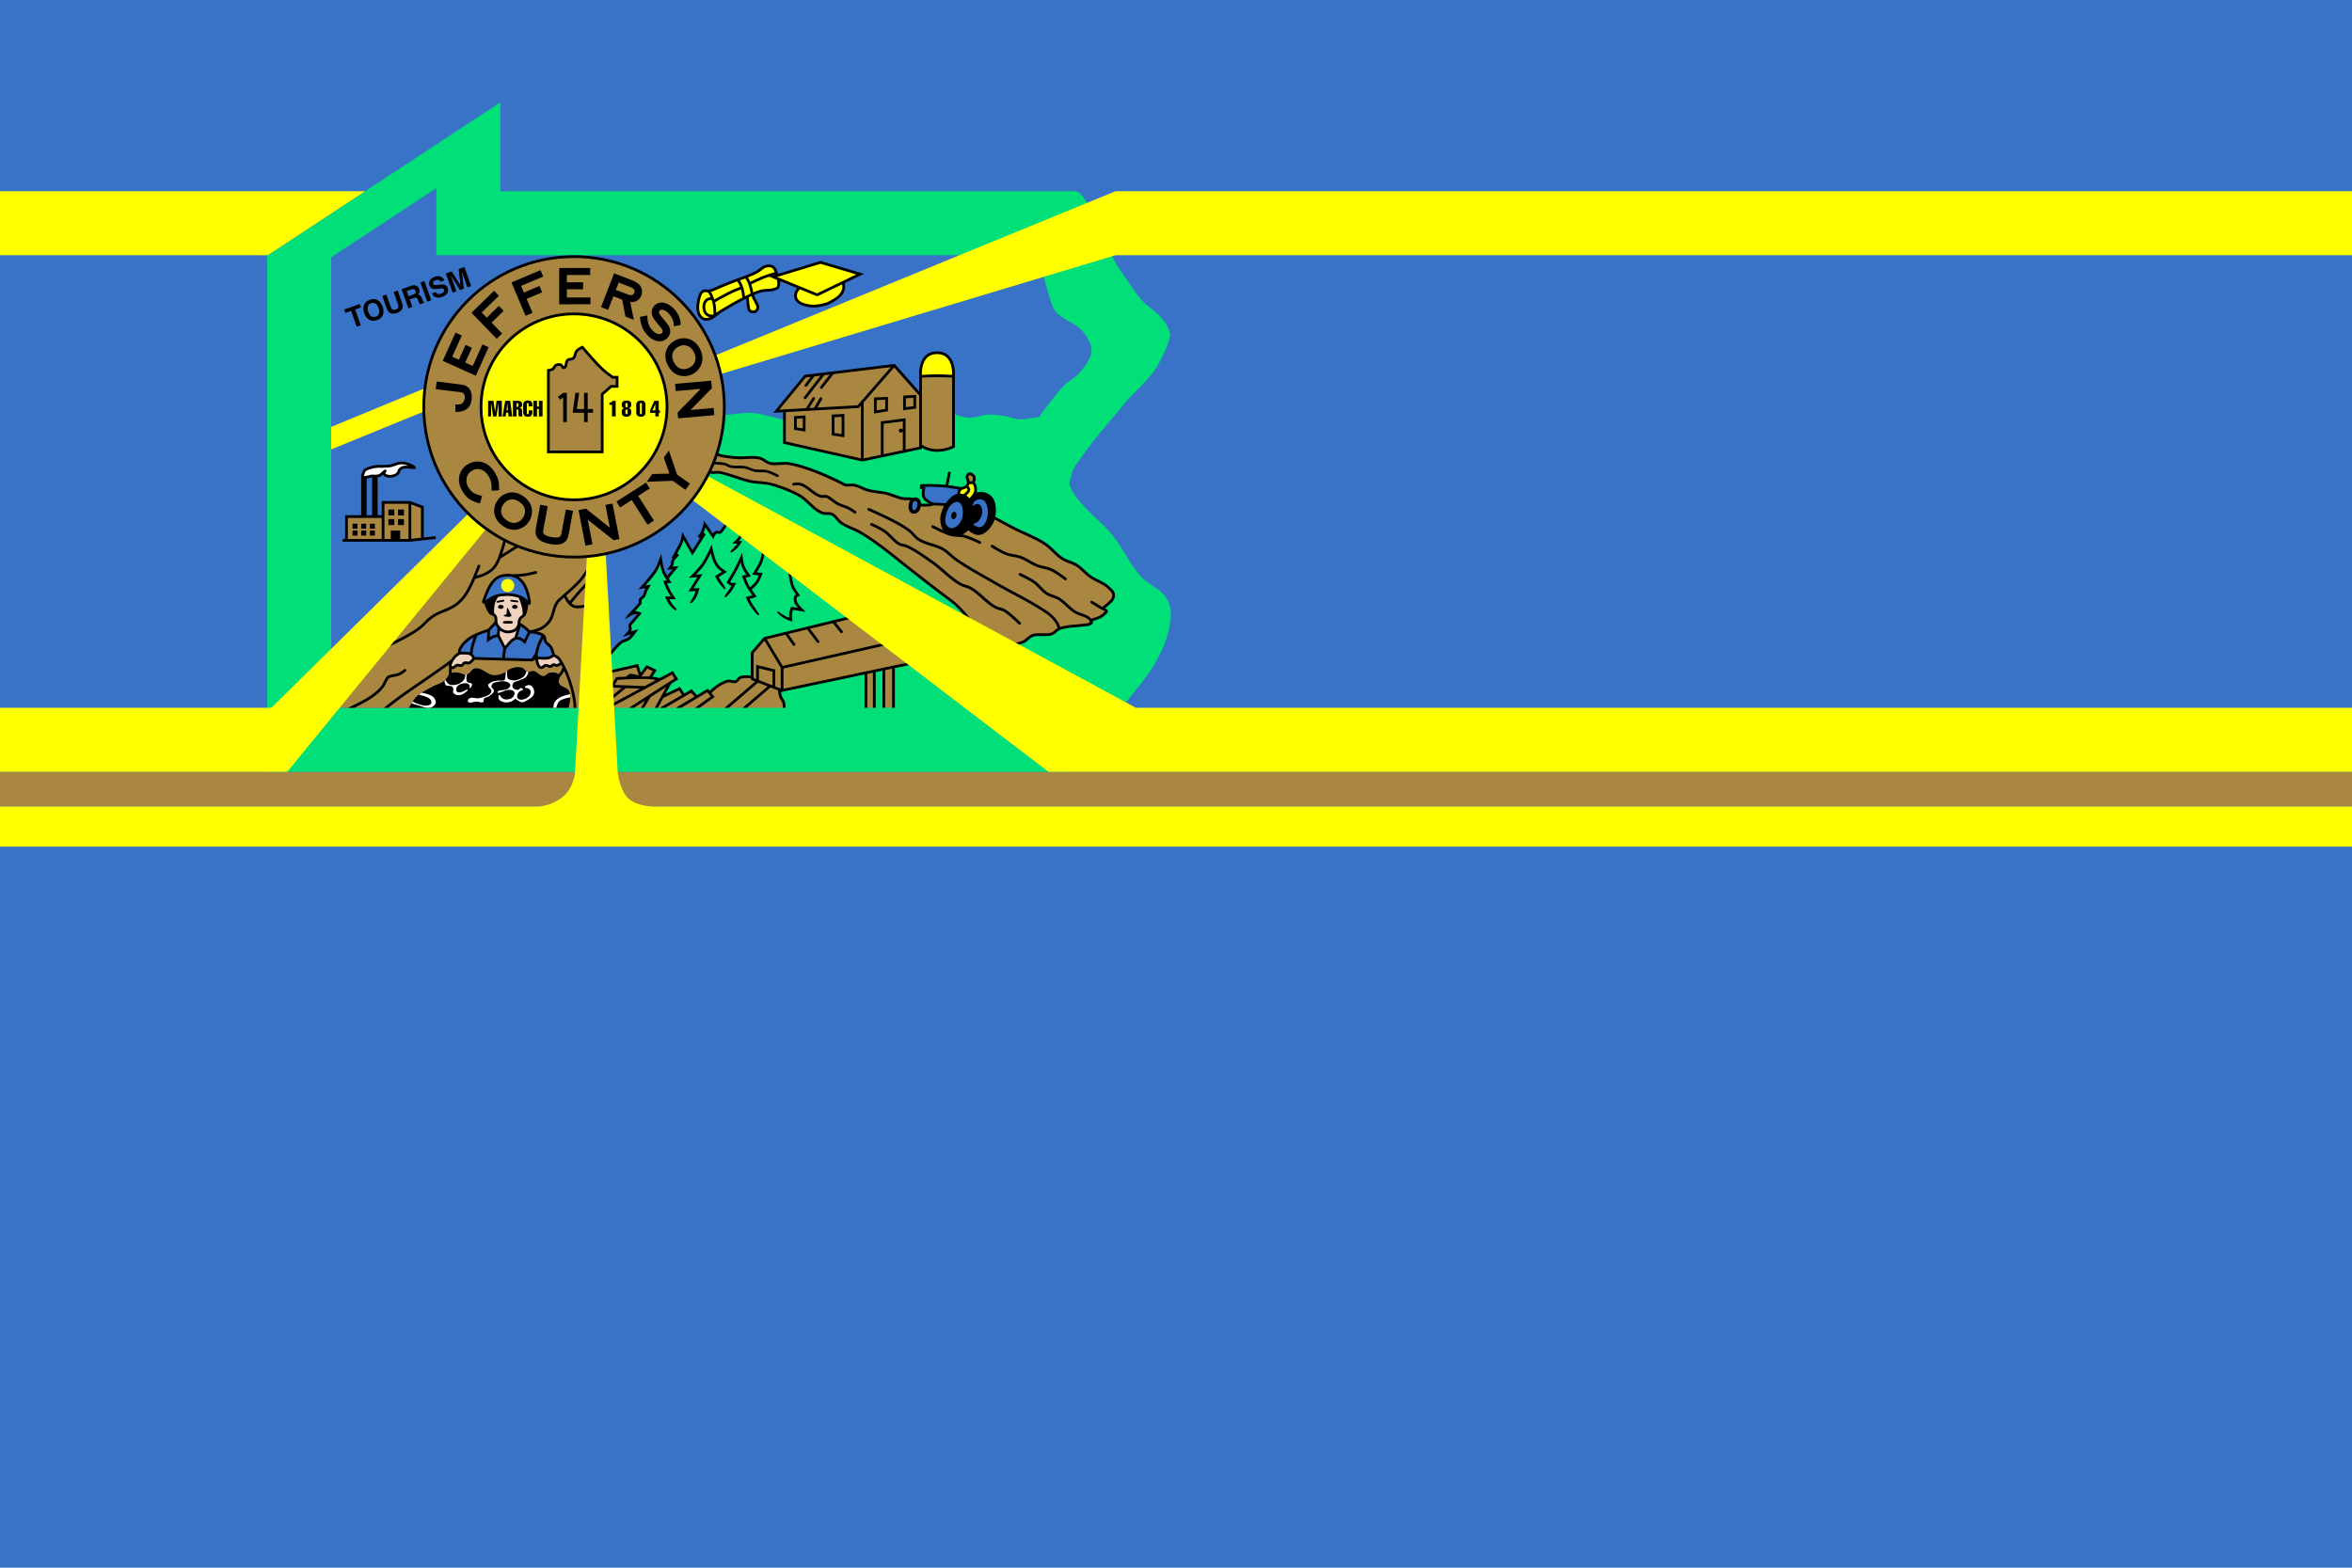 <svg xmlns="http://www.w3.org/2000/svg" width="1285.528" height="857.019"><path d="M-131.208-53.67H1154.32v857.629H-131.208z" style="opacity:1;fill:#3873c7;fill-opacity:1;stroke:none;stroke-width:406.665;stroke-linecap:round;stroke-miterlimit:4;stroke-dasharray:none;paint-order:markers fill stroke" transform="translate(131.208 53.06)"/><path d="M-131.208 368.879h1285.527v18.969H-131.208z" style="fill:#a98741;fill-opacity:1;stroke-width:1.5;stroke-linecap:round;paint-order:markers fill stroke" transform="translate(131.208 53.06)"/><path d="M142.28 2.86 14.546 86.862l.23.35v281.666h436.024s20.422-22.193 29.904-33.904c7.899-9.756 15.735-18.012 21.473-29.176 3.066-5.966 6.368-14.969 6.545-21.674.107-4.103-.345-7.002-2.567-10.453-3.316-5.151-9.727-7.094-13.844-11.631-5.967-6.577-9.603-15.245-15.166-22.168-7.172-8.927-19.001-16.567-23.52-27.09-.792-1.846.122-3.68.599-5.633 1.177-4.825 3.38-7.083 6.296-11.15 9.796-13.657 15.287-18.815 22.374-27.828 5.571-7.087 13.204-12.572 17.925-20.252 3.496-5.686 8-15.622 7.389-18.61-1.591-7.786-8.309-11.96-14.004-16.845-4.597-4.644-9.655-13.017-13.059-17.77-9.635-13.454-11.085-30.386-22.431-42.433-.77-.818-2.777-.797-2.777-.797H142.279Zm-35 46.956v36.649h329.47c.846 4.326 3.73 18.412 7.271 27.709 2.857 7.5 12.86 8.555 17.512 15.094 2.014 2.83 3.99 6.204 3.871 9.675-.135 3.936-3.684 8.111-6.095 11.225-2.509 3.239-6.466 4.87-9.29 7.838-5.202 5.468-13.255 16.738-13.255 16.738s-6.543 1.601-10.74 1.356c-5.02-.294-5.81-2.22-16.256-2.516-4.072-.116-7.889 2.017-11.95 1.693-3.56-.283-10.111-3.048-10.111-3.048l-90.758 4.257s-11.031-3.387-16.738-3.773c-5.943-.402-17.805 1.547-17.805 1.547l-8.166 31.54 11.084 28.19-2.8 3.895-4.374 1.405-4.156-5.781-.848 5.954-5.913 9.687-4.76-8.181-5.2 10.125-1.391 6.215 2.168.015-4.609 6.223-4.103-10.537-1.096 4.379-7.662 9.441 3.01.547-5.879 10.46-3.836 4.114 4.497.399-5.044 5.689-.685 3.832 1.916 1.164-1.78 3.01-5.336 3.078-5.748 4.652-3.047 30.104H49.778V87.633Z" style="display:inline;opacity:1;fill:#01df78;fill-opacity:1;stroke-width:1.5;stroke-linecap:round;stroke-miterlimit:4;stroke-dasharray:none;paint-order:markers fill stroke" transform="translate(131.208 53.06)"/><g transform="translate(131.208 53.06)"><path d="m264.996 282.293-84.012 96.322v8.324H324.45l3.905-92.41z" style="fill:#a98741;fill-opacity:1;stroke:none;stroke-width:1px;stroke-linecap:butt;stroke-linejoin:miter;stroke-opacity:1" transform="translate(-131.208 -53.06)"/><path d="m114.888 310.675 1.836-4.147 3.909-3.235 20.597-9.393-1.324-9.466-1.768-2.515v-7.75l2.948-1.371 5.482-1.077 6.824 1.75 2.353 8.991-2.787 2.992-1.156 6.322 22.706 15.092 1.632 2.923-7.886 1.088h-1.428l-2.855 1.087-2.504-5.423-11.008-10.576-5.384 5.048-16.968 5.72-2.817 2.92-2.244-.204-6.39 2.38z" style="display:inline;fill:#efd3be;fill-opacity:1;stroke:none;stroke-width:1px;stroke-linecap:butt;stroke-linejoin:miter;stroke-opacity:1"/><path d="m159.208 307.745-31.101-1.01-2.5-2.307-5.864-.673 1.153-3.413 5.336-5.432 9.518-3.413 3.894-4.23 1.922 2.692-.336 3.941 3.845 7.115 3.894-4.278 1.49-.77 2.404-7.354 5.864 3.797 7.547 2.211.77 3.317 2.74 3.173 1.922 4.326-3.941 1.538-6.298-.432zM133.779 276.163l7.307-3.365 7.258-.625 5.048 1.298 4.759 3.124-1.058-6.297-3.269-5.624-5.24-3.317-6.393.625-4.278 2.788-4.567 10.431z" style="fill:#3873c7;fill-opacity:1;stroke:none;stroke-width:1px;stroke-linecap:butt;stroke-linejoin:miter;stroke-opacity:1"/><path d="M144.008 242.092s-1.827 6.81-3.162 9.963c-.826 1.95-1.775 3.87-3.17 5.27-1.519 1.523-3.565 2.602-5.66 3.435-.8.317-1.89.635-2.768.879 1.035-2.51 2.008-4.957 2.008-4.957a.75.75 0 0 0-1.395-.553s-2.52 6.358-3.734 9c-1.876 4.085-3.868 7.701-7.125 10.62-2.347 2.102-4.787 3.173-7.361 4.235-2.575 1.063-5.282 2.112-7.979 4.19-1.822 1.404-3.826 3.71-5.404 5.015-2.963 2.454-8.189 5.344-12.64 7.583-4.453 2.238-8.14 3.843-8.14 3.843a.75.75 0 1 0 .598 1.375s3.723-1.62 8.215-3.879c4.492-2.258 9.744-5.135 12.924-7.767 1.753-1.452 3.76-3.747 5.363-4.983 2.505-1.93 5.041-2.92 7.635-3.99 2.593-1.07 5.245-2.226 7.789-4.506 3.49-3.126 5.584-6.964 7.488-11.11.29-.63.655-1.478 1.03-2.364.092-.024 2.551-.644 4.048-1.239 2.196-.872 4.427-2.023 6.168-3.77 1.634-1.638 2.645-3.743 3.493-5.743.045-.109.094-.245.14-.36l9.97-6.3-.802-1.268-8.318 5.258c1.158-3.418 2.238-7.49 2.238-7.49zm46.771 13.916s-3.692 5.86-5.879 8.256c-1.793 1.965-4.426 4.32-6.763 6.375-1.17 1.027-2.266 1.98-3.155 2.787-.888.806-1.554 1.433-1.947 1.943-1.287 1.673-1.868 3.616-2.41 5.483-.542 1.866-1.046 3.66-2.04 5.13-1.083 1.605-2.703 2.936-4.45 3.897-.818.45-2.38.925-3.692 1.25-.96.238-1.633.374-2.01.447-.302-.312-1.412-1.456-2.288-2.154-.942-.75-2.413-1.658-2.94-1.98l.004-.036c.06-.653.114-1.179.385-1.717.145-.287.49-.586.95-.927.459-.342 1.024-.72 1.427-1.354.75-1.182 1.108-2.897 1.351-4.375.105-.633.166-1.17.217-1.635a.87.87 0 0 0 .576.118.945.945 0 0 0 .555-.29.986.986 0 0 0 .211-.386c.14-.455.075-.79.02-1.24-.113-.903-.38-2.08-.586-3.079-.3-1.448-1.332-4.854-2.698-6.863-.63-.927-1.697-2.337-3.373-3.428 1.226-.082 2.57-.19 3.469-.324 2.171-.322 6.082-1.312 6.082-1.312a.75.75 0 1 0-.367-1.455s-3.953.99-5.936 1.285c-1.788.265-6.172.472-6.172.472a.71.71 0 0 0-.148.022c-.79-.185-1.657-.29-2.613-.28-3.82.046-6.691.973-9.217 4.233-2.404 3.102-3.604 6.753-5.008 10.604-.027.073-.015.174-.03.26-.017.105-.055.198-.034.324.036.225.18.464.351.6.333.262.626.249.875.232.023.07.313.983.774 2.113.478 1.174 1.089 2.527 1.882 3.414.523.584 1.17.827 1.666 1.055.496.227.816.417.973.673.311.508.34 1.062.346 1.797.002.252.02.544.035.828l-3.7 3.952c-.165.052-1.792.566-3.956 1.406-2.272.881-4.924 2.027-6.602 3.258-2.201 1.614-4.307 3.688-5.474 6.277-.236.522-.277 1.073-.311 1.553-.018.252-.011.299-.014.459-.184.12-.337.212-.734.5-.58.419-1.242.92-1.692 1.467-.441.536-.86 1.122-1.248 1.736-.059.045-1.822 1.409-2.726 2.066-7.91 5.755-16.108 11.14-24.123 16.819-2.933 2.078-7.317 5.465-10.084 7.615h2.45c2.86-2.208 6.253-4.798 8.501-6.39 7.987-5.66 16.19-11.048 24.139-16.83.206-.15.338-.26.597-.454a7.458 7.458 0 0 0-.115.559c-.055.35.039.65.19.902l-.166 4.242c-.852.967-1.386 2.332-2.41 3.13-2.08 1.618-4.78 2.231-7.07 3.534-2.88 1.638-6.025 3.022-8.362 5.37-1.397 1.402-2.997 4.189-3.942 5.937h87.217c.501-1.96 1.047-4.5.953-6.21-.067-1.23-.23-2.397-.95-3.398-1.206-1.674-4.224-1.905-5.167-3.74-.483-.94.126-2.195.274-3.287.758-.868 1.656-1.958 2.212-2.935.102-.18.195-.388.284-.596a63.84 63.84 0 0 1 2.455 6.426c1.107 3.412 1.978 6.912 2.47 10.447.118.847.18 2.11.22 3.293h1.507c-.04-1.213-.107-2.531-.242-3.5-.507-3.64-1.4-7.226-2.53-10.705-1.361-4.197-3.27-8.882-5.955-12.877-.492-.733-1.294-1.223-1.996-1.631a14.54 14.54 0 0 0-.996-.53c-.06-.232-.164-.646-.414-1.43-.31-.977-.707-2.112-1.207-2.919-.857-1.382-2.198-1.996-2.715-2.85-.18-.297-.268-.795-.375-1.394-.106-.599-.244-1.331-.81-1.928-1.197-1.26-2.861-1.615-4.313-1.933.949-.277 1.887-.588 2.615-.989 1.914-1.053 3.717-2.515 4.971-4.373 1.174-1.737 1.699-3.698 2.236-5.55.538-1.853 1.084-3.591 2.159-4.987.23-.3.896-.956 1.767-1.746.317-.287.772-.682 1.14-1.008.189.382 1.223 2.45 2.397 3.68.865.906 1.968 1.835 3.364 2.139 1.192.26 2.701.108 3.98-.07a30.726 30.726 0 0 0 2.307-.413l-.332-1.463s-.971.22-2.182.389c-1.21.169-2.684.258-3.453.09-.702-.153-1.401-.606-2.037-1.17.222-.272 2.786-3.415 4.361-5.195 1.74-1.967 5.754-6.233 5.754-6.233l-1.094-1.027s-3.998 4.25-5.783 6.265c-1.551 1.753-3.855 4.574-4.265 5.077-.85-1.158-1.81-2.993-1.81-2.993l-.374.188c.406-.357.73-.647 1.164-1.03 2.344-2.06 4.998-4.424 6.88-6.488 2.43-2.662 6.044-8.472 6.044-8.472zm-44.203 6.13c4.628-.055 6.697 2.737 7.8 4.362 1.096 1.61 2.225 5.137 2.47 6.324.174.845.35 1.718.47 2.455-1.543-1.387-2.757-2.555-5.804-3.332-3.977-1.014-8.415-1.001-12.328.358-2.006.696-2.666 1.446-5.034 2.841-.025.015-.066.019-.097.034 1.282-3.536 2.436-6.759 4.474-9.389 2.293-2.96 4.433-3.61 8.05-3.652zm-1.217 10.6a21.635 21.635 0 0 1 5.782.662c.455.117.85.237 1.213.362.057.142.438 1.088.878 2.373.475 1.384.97 3.08 1.07 4.113.07.711.234 1.958.165 2.4-.026.167-.201.403-.201.403a.739.739 0 0 0-.055.066c-.167.14-.352.283-.563.44-.476.354-1.046.765-1.394 1.457-.412.819-.48 1.6-.54 2.256-.06.655-.113 1.186-.38 1.726-.494.998-1.09 1.58-1.867 1.977-.778.396-1.772.594-3.01.666-.967.056-2.065-.366-3.057-.924-1-.563-1.922-1.736-2.482-2.873-.27-.547-.275-1.155-.281-1.912-.007-.758-.024-1.68-.569-2.569a2.65 2.65 0 0 0-.941-.898c.004 0 .003-.006-.027-.047-.065-.088-.175-.277-.227-.672-.137-1.035.104-3.413.275-4.387.114-.644.583-1.74 1.028-2.615.372-.732.666-1.23.77-1.402a19.248 19.248 0 0 1 4.413-.602zm-1.41 2.084a.552.552 0 0 0-.07.008l-3.22.602a.5.5 0 1 0 .183.982l3.22-.601a.5.5 0 0 0-.113-.99zm4.301.024a.5.5 0 0 0-.062.996l3.365.408a.5.5 0 0 0 .12-.992l-3.364-.408a.573.573 0 0 0-.059-.004zm1.945 2.746c-.836 0-1.513.49-1.513 1.094 0 .603.677 1.093 1.513 1.093.836 0 1.514-.49 1.514-1.093 0-.604-.678-1.094-1.514-1.094zm-7.718.002c-.817.02-1.464.504-1.463 1.094 0 .603.678 1.091 1.513 1.091.835 0 1.513-.488 1.514-1.091 0-.604-.678-1.094-1.514-1.094h-.05zm3.752 1.674c-.545.04-.36 2.642-.579 3.228-.25.67-1.51.563-1.564.85-.1.53 1.707.795 2.617.783.692-.01 1.42-.122 1.563-.54.161-.476-.218-.942-.475-1.331-.645-.977-1.3-3.01-1.562-2.99zm.144 7.134c-.705 0-1.467.022-1.953.137-.556.132-.787.371-.787.584 0 .213.133.476.69.607.485.116 1.345.114 2.05.114.808 0 1.704.004 2.205-.143.438-.128.535-.392.535-.578 0-.207-.09-.44-.619-.572-.49-.122-1.393-.149-2.12-.149zm-6.789 2.123a9.875 9.875 0 0 0 1.184 1.848l-.116-.008-.23 3.352c-.582.093-1.478.255-2.227.56-.71.29-1.09.618-1.7 1.031l.138-3.632zm13.795.807c.656.424 1.392.915 1.83 1.264.642.511 1.627 1.494 2.074 1.945l-1.998 4.098c-.074-.06-.063-.056-.144-.12-.51-.397-1.11-.846-1.733-1.091-.555-.219-1.191-.285-1.744-.334l-.025-.002zm-11.309 2.3c.19.141.387.273.594.39 1.108.623 2.44 1.198 3.879 1.115 1.348-.078 2.553-.292 3.605-.828.343-.175.658-.401.96-.649l-1.1 3.643c-.288.149-1.162.584-1.815 1.133-1.359 1.142-2.65 2.862-3.289 3.68l-3.011-5.913zm-6.966.79-.221 5.76 1.248-.905s1.845-1.29 2.63-1.611c.458-.186 1.393-.365 1.954-.467l3.234 6.348c-.071.376-.389 2.059-.506 3.133-.063.581-.096 1.319-.117 1.867l-15.002-.418c-.098-.204-.128-.304-.347-.649a5.636 5.636 0 0 0-.92-1.126c.004-.035.305-2.49.566-3.577.484-2.016 1.864-5.817 2.018-6.238.81-.36 1.633-.708 2.416-1.012a71.724 71.724 0 0 1 3.047-1.105zm23.54.75c.58.038 1.794.125 2.426.283 1.356.34 2.72.591 3.696 1.158-.27.501-1.625 3.04-2.246 4.721-.602 1.626-1.237 4.548-1.288 4.783l-1.935 2.873-14.469-.402c.022-.547.054-1.269.106-1.746.105-.964.448-2.805.502-3.09.18-.23 2.427-3.08 3.722-4.168.38-.32 1.414-.894 1.668-1.035.125.003.316.005.705.039.497.044 1.105.148 1.328.236.292.115.894.516 1.36.88.465.362.822.68.822.68l.738.665zm-30.921 2.289c-.517 1.461-1.19 3.428-1.559 4.967-.245 1.023-.428 2.423-.518 3.138-1.043-.32-2.286-.355-3.396-.351-.883.003-1.179.043-1.617.078.032-.405.12-.891.174-1.012 1.01-2.242 2.922-4.166 4.994-5.685.503-.37 1.186-.753 1.922-1.135zm38.068.441c.032.131.068.245.096.403.098.554.168 1.245.57 1.91.845 1.395 2.195 2.01 2.723 2.861.338.546.757 1.655 1.052 2.584.204.639.261.874.338 1.162-.18.112-.23.15-.527.317-.56.313-1.27.646-1.617.726-.889.205-2.51.208-3.848.131-.999-.057-1.433-.116-1.803-.158l-.088-1.358c.039-.17.724-3.234 1.239-4.626.441-1.194 1.346-2.957 1.865-3.952zm-43.535 8.813c1.27-.005 2.774.15 3.385.447.328.16.77.654 1.07 1.125.117.184.198.335.273.479-.14.18-.23.311-.545.656-.479.525-1.134 1.08-1.427 1.197-.147.059-.44.04-.883-.037s-1.031-.214-1.686.031c-.591.223-.898.66-1.134.953-.237.294-.398.44-.479.467-.146.05-.41.03-.812-.056-.404-.087-.926-.24-1.55-.104-.75.164-1.217.644-1.599.953-.382.31-.593.414-.734.397a1.29 1.29 0 0 1-.473-.211c-.061-.049-.08-.075-.088-.082.267-1.588 1.19-3.018 2.274-4.334.247-.3.873-.816 1.412-1.205.46-.334.744-.511.85-.578.23-.022 1.044-.094 2.146-.098zm49.223 1.31c.196.094.39.18.84.44.627.365 1.323.898 1.505 1.17.323.48.635.973.936 1.474-.109.082-.28.218-.637.43-.452.268-1.043.46-1.135.455-.159-.009-.298-.07-.566-.183-.268-.114-.684-.275-1.186-.223-.621.064-1.039.455-1.263.674-.225.218-.269.264-.399.283-.195.028-.453-.052-.851-.223-.398-.17-.921-.433-1.598-.396-.82.044-1.37.51-1.748.806-.377.297-.555.426-.838.416-.308-.01-.351-.061-.52-.296-.168-.235-.35-.674-.597-1.184-.167-.345-.358-1.197-.461-1.904-.031-.217-.024-.215-.045-.395.437.042.96.09 1.576.125 1.395.08 3.038.116 4.27-.168.69-.159 1.407-.538 2.015-.879.395-.22.513-.303.702-.422zm-43.245 1.602 29.885.832 1.514.043.666-.314 1.14-.536c.02.158.012.148.038.327.11.765.258 1.648.595 2.343.212.437.389.931.727 1.403.338.471.949.9 1.691.923.829.028 1.422-.427 1.815-.736.392-.309.61-.472.902-.488.214-.012.507.096.924.275.416.18.97.43 1.658.33.615-.09 1.011-.48 1.229-.691.217-.211.245-.245.373-.258.136-.014.215.013.443.11.228.096.585.274 1.066.302.81.048 1.443-.339 1.989-.662a9.51 9.51 0 0 0 .62-.404c.247.45.485.906.716 1.365-.021.066-.44 1.376-.668 1.775-.305.535-.895 1.289-1.477 1.995-1.22-1.106-3.372-1.123-5.01-.807-1.252.241-1.92 1.733-3.195 1.768-2.02.054-3.261-2.282-5.234-2.72-1.2-.265-2.491.68-3.672.34-1.15-.33-1.707-1.842-2.856-2.175-2.01-.583-4.335-.292-6.254.543-1.147.5-1.687 1.238-2.787 1.836-2.081 1.13-4.518 1.95-6.865 1.63-2.788-.38-4.579-2.595-7.275-3.398-.935-.278-2.011-.485-2.922-.137-1.99.763-2.169 2.93-4.283 3.196-1.431.18-2.607-.559-4.012-.883-1.309-.302-2.793-.346-4.065.103l.082-2.205c.075.017.144.05.221.059.825.1 1.429-.37 1.86-.719.43-.348.775-.609.974-.652.175-.038.488.012.916.103.428.092.989.223 1.615.008.603-.207.919-.647 1.159-.945.24-.298.409-.456.494-.488.151-.057.453-.035.9.043s1.042.211 1.695-.049c.81-.322 1.446-.991 1.983-1.58.288-.316.52-.595.685-.805zm-38.136 5.039a.748.748 0 0 0-.485.168s-.494.396-1.136.852c-.643.455-1.458.964-1.932 1.146-1.685.647-3.717.545-5.738 1.518-.505.242-.79.642-1.086 1.093-.296.452-.575.98-.86 1.537-.57 1.114-1.175 2.345-1.771 3.108-1.59 2.034-3.694 3.72-5.89 5.228-3.083 2.118-8.42 4.753-12.25 6.563h3.495c3.363-1.653 7.138-3.632 9.604-5.326 2.256-1.55 4.485-3.32 6.222-5.541.764-.976 1.367-2.259 1.924-3.348.279-.545.544-1.04.78-1.398.235-.36.47-.559.482-.565 1.593-.766 3.567-.678 5.627-1.469.758-.29 1.576-.84 2.26-1.324.683-.484 1.21-.908 1.21-.908a.75.75 0 0 0-.456-1.334z" style="color:#000;font-style:normal;font-variant:normal;font-weight:400;font-stretch:normal;font-size:medium;line-height:normal;font-family:sans-serif;font-variant-ligatures:normal;font-variant-position:normal;font-variant-caps:normal;font-variant-numeric:normal;font-variant-alternates:normal;font-variant-east-asian:normal;font-feature-settings:normal;font-variation-settings:normal;text-indent:0;text-align:start;text-decoration:none;text-decoration-line:none;text-decoration-style:solid;text-decoration-color:#000;letter-spacing:normal;word-spacing:normal;text-transform:none;writing-mode:lr-tb;direction:ltr;text-orientation:mixed;dominant-baseline:auto;baseline-shift:baseline;text-anchor:start;white-space:normal;shape-padding:0;shape-margin:0;inline-size:0;clip-rule:nonzero;display:inline;overflow:visible;visibility:visible;opacity:1;isolation:auto;mix-blend-mode:normal;color-interpolation:sRGB;color-interpolation-filters:linearRGB;solid-color:#000;solid-opacity:1;vector-effect:none;fill:#000;fill-opacity:1;fill-rule:nonzero;stroke:none;stroke-linecap:butt;stroke-linejoin:miter;stroke-miterlimit:4;stroke-dasharray:none;stroke-dashoffset:0;stroke-opacity:1;color-rendering:auto;image-rendering:auto;shape-rendering:auto;text-rendering:auto;enable-background:accumulate;stop-color:#000;stop-opacity:1"/><circle cx="146.277" cy="267.029" r="3.605" style="opacity:1;fill:#ff0;fill-opacity:1;stroke:none;stroke-width:1.5;stroke-linecap:round;stroke-miterlimit:4;stroke-dasharray:none;paint-order:markers fill stroke"/><path d="M124.693 313.232a20 20 0 0 0-.322.955c-.14.461-.262.928-.369 1.399-.09.02-.178.04-.275.053-.213.026-.42.026-.623.017-.013.254-.012.51-.04.762-.064.558-.177 1.121-.445 1.621-.467.906-1.222 1.635-2.062 2.197-1.028.674-2.239 1.024-3.454 1.149-.794.086-1.622.116-2.39-.145a2.495 2.495 0 0 1-.934-.553c-.563-.52-1.005-1.156-1.416-1.8a14.2 14.2 0 0 1-.168-.276l-.488.623c.084.6.2 1.202.443 1.76.11.25.27.494.518.623.432.234.941.239 1.412.266.542.028 1.111.034 1.61.277.464.222.774.699.837 1.203.084.58-.085 1.153-.072 1.733.002.314.113.64.352.853a3.363 3.363 0 0 0 1.877.961c.797.124 1.613-.003 2.38-.23.916-.29 1.696-.876 2.43-1.477.24-.201.488-.394.72-.603a.807.807 0 0 0 .196-.69c-.006-.061-.063-.102-.121-.072a9.936 9.936 0 0 0-1.742.787c-.424.237-.87.438-1.338.574-.58.18-1.188.344-1.8.27-.415-.048-.82-.268-1.034-.633-.274-.454-.286-1.017-.182-1.524.102-.504.346-.978.703-1.35.573-.605 1.349-.972 2.14-1.202a9 9 0 0 1 2.04-.32c.498-.018 1.027.014 1.461.283.218.156.445.304.643.486.24.217.37.54.355.863-.003.278-.085.545-.162.809-.027.093.036.204.14.195.242-.008.437-.182.6-.344.217-.233.408-.495.535-.789.147-.36.21-.789.034-1.15-.125-.262-.407-.39-.674-.455-.505-.132-1.054-.128-1.52-.387a1.164 1.164 0 0 1-.51-.594c-.272-.621-.296-1.316-.257-1.984.076-1.085.335-2.149.652-3.186.099-.32.205-.639.32-.955zm21.22.569c-.216.16-.45.315-.71.465a25.295 25.295 0 0 1-.049 1.572c-.055.775-.145 1.552-.33 2.308a1.108 1.108 0 0 1-.672.749c-.446.173-.935.145-1.404.12-.557-.031-1.119-.107-1.676-.033-.092.013-.215.032-.32.045-.601.08-1.206.151-1.799.282a5.61 5.61 0 0 0-.174.04 5.501 5.501 0 0 0-.85.274c-.277.111-.529.272-.773.443-.397.263-.844.452-1.209.762a.987.987 0 0 0-.367.756c-.002.403.246.75.486 1.053.073.089.14.167.22.257.356.412.762.806.976 1.317.133.31.144.665.029.982-.2.637-.686 1.14-1.228 1.508-.766.517-1.641.837-2.514 1.12-.815.259-1.644.474-2.46.734-.758.218-1.561.169-2.333.05-.742-.105-1.486-.283-2.24-.226-.553.04-1.101.248-1.514.623-.276.28-.482.646-.522 1.04a.655.655 0 0 0 .174.532c.252.303.653.426 1.035.442.671.027 1.328-.138 1.98-.268.716-.143 1.45-.304 2.183-.2.683.093 1.334.356 2.025.401.348.02.727-.032 1.006-.258.22-.193.233-.507.25-.779.018-.377.048-.785.29-1.094.213-.274.539-.421.852-.547.528-.204 1.115-.265 1.592-.59.757-.523 1.539-1.031 2.168-1.71.36-.395.677-.878.711-1.426.01-.199.005-.413-.121-.578-.317-.454-.797-.765-1.105-1.225-.189-.273-.18-.631-.073-.933.13-.38.35-.72.545-1.067.24-.369.668-.547 1.078-.652.396-.1.8-.169 1.196-.27 1.28-.293 2.594-.535 3.914-.44a6.13 6.13 0 0 1 2.423.679c.442.242.868.59 1.04 1.08.148.388.05.824-.15 1.173-.34.59-.892 1.038-1.499 1.333-.757.362-1.608.419-2.426.53-.882.111-1.757.309-2.588.63-.058.027-.163.037-.181.125-.081.237-.052.505.045.734.03.05.066.15.142.113 1.001-.18 1.96-.533 2.9-.912.909-.36 1.835-.735 2.821-.799a4.94 4.94 0 0 1 2.002.284c.463.174.923.46 1.15.918.235.47.182 1.028.004 1.507a4.443 4.443 0 0 1-.959 1.49c-.45.441-1.065.653-1.664.801-.748.177-1.524.328-2.295.225-.43-.054-.831-.23-1.214-.426-.457-.232-.815-.611-1.118-1.017-.258-.34-.494-.695-.734-1.047-.17.016-.307.142-.424.258-.112.117-.208.265-.205.433-.038.39-.093.79-.02 1.18.069.313.269.577.465.822.468.54 1.132.86 1.8 1.078.606.194 1.236.33 1.874.352a6.431 6.431 0 0 0 .85-.018 7.59 7.59 0 0 0 .777-.107c.404-.082.807-.18 1.19-.336.547-.251 1.04-.608 1.521-.967.23-.174.455-.354.67-.535.05-.076.102-.044.154.01.714.546 1.464 1.05 2.268 1.453.42.202.86.397 1.33.438.584.037 1.138-.207 1.646-.467.592-.317 1.18-.64 1.762-.975a12.49 12.49 0 0 0 1.352-.894c.061-.048.149-.117.219-.176.598-.501 1.134-1.11 1.421-1.846.128-.327.206-.673.239-1.023.003-.04.01-.123.013-.18a4.034 4.034 0 0 0-.035-.71 4.732 4.732 0 0 0-.596-1.624c-.337-.57-.807-1.097-1.433-1.35-.573-.233-1.22-.165-1.795.026a5.703 5.703 0 0 0-1.106.508c-.11.149-.094.353-.064.527.03.122.066.27.186.332.578.054 1.178.096 1.709.356.365.183.674.472.904.808a2.27 2.27 0 0 1 .232 1.965c-.3.887-.934 1.633-1.69 2.172-.568.41-1.227.668-1.892.875-.719.21-1.484.345-2.23.205-.511-.098-1.015-.37-1.293-.822-.267-.45-.259-1.005-.15-1.502a4.5 4.5 0 0 1 .634-1.492c.32-.469.825-.764 1.328-1 .449-.214.914-.401 1.334-.668-.053-.169-.204-.285-.334-.395-.273-.208-.581-.389-.92-.465-.242-.048-.45.124-.62.272-.311.268-.6.607-1.012.713-.255.054-.52.02-.776-.01-.684-.104-1.364-.387-1.842-.9a1.743 1.743 0 0 1-.47-1.04 2.52 2.52 0 0 1 .488-1.701c.336-.447.86-.695 1.38-.857.625-.2 1.283-.31 1.868-.616.669-.31 1.37-.545 2.047-.838.084-.037.195-.087.289-.132.664-.312 1.31-.727 1.726-1.346.42-.626.69-1.338.932-2.047.038-.113.065-.228.1-.342-.24.014-.478.008-.711-.058a1.811 1.811 0 0 1-.4-.174c-.088.278-.16.56-.264.834-.226.582-.498 1.16-.922 1.627-.697.79-1.627 1.334-2.59 1.74-1.011.422-2.09.747-3.195.738-.541-.003-1.073-.115-1.598-.234-.517-.13-1.047-.302-1.455-.658a1.292 1.292 0 0 1-.451-.865c-.143-1.047-.175-2.106-.186-3.16 0-.064.004-.128.004-.192zm-46.708 11.824c-.533.342-1.044.71-1.54 1.098.988.203 1.97.436 2.929.75.922.309 1.837.674 2.654 1.209.303.2.6.422.813.722.283.392.51.846.548 1.334.019.291-.077.577-.205.834-.172.344-.5.586-.855.715-.384.14-.786.228-1.182.33-.915.203-1.865.076-2.763-.15-.844-.214-1.665-.505-2.497-.758-.876-.3-1.712-.702-2.543-1.107l-.24-.123a37.41 37.41 0 0 0-.58.908c.792.278 1.586.55 2.387.799.504.161 1.018.292 1.527.435 1.368.397 2.696.95 4.106 1.192.222.037.448.05.674.066h.976c.11-.011.22-.02.33-.04.044-.007.13-.023.19-.036a4.464 4.464 0 0 0 2.306-1.348c.321-.364.601-.785.711-1.264.141-.638-.044-1.3-.336-1.869-.261-.496-.585-.97-1.013-1.336-.699-.598-1.54-.997-2.393-1.326a16.318 16.318 0 0 0-1.537-.498 25.798 25.798 0 0 0-2.467-.537zm80.96.814-.01.002c-.96.229-1.918.486-2.862.782-.187.058-.376.122-.563.185-.607.211-1.236.44-1.804.76-1.023.597-1.998 1.317-2.72 2.268-.207.272-.395.563-.505.89-.26.73-.363 1.507-.438 2.276-.008.092-.012.185-.02.277h1.58c.208-.81.458-1.61.823-2.363.278-.559.62-1.115 1.143-1.477.638-.452 1.375-.74 2.111-.99 1.167-.386 2.37-.647 3.58-.861.002-.17.019-.36.01-.516a14.935 14.935 0 0 0-.064-.764l-.262-.469zM158.31 311.712c-.015.082-.033.163-.05.244a23.852 23.852 0 0 1 .002 0l.049-.244zM145.084 311.476z" style="fill:#fff;fill-opacity:1;stroke:none;stroke-width:.995px;stroke-linecap:butt;stroke-linejoin:miter;stroke-opacity:1"/></g><path d="M296.639 333.879H201.5l.834-19.7 14.748-3.14 1.68 5.082 3.579-4.861 4.022 2.21-2.033 3.756 4.994 1.105 6.805-3.713 2.122 3.801-3.8 2.74-3.713 6.673 9.502-4.64 2.253 3.536 4.508-2.21 2.873 3.403 5.524-3.713 1.812 1.15 3.978-3.58 3.8-1.9 2.431-.752 2.961.442 3.447-2.607 5.922-.133.177-13.081 6.585-7.69 43.399-10.828 2.5-.663 2.222-.251 30.56 24.134-1.032 1.617-6.54 1.636-1.237 22.177h-3.781l-.816-21.117-5.039 1.326-.854 19.791h-3.067l-.719-19.084-47.553 9.988 3.138 7.955z" style="fill:#a98741;fill-opacity:1;stroke:none;stroke-width:1px;stroke-linecap:butt;stroke-linejoin:miter;stroke-opacity:1" transform="translate(131.208 53.06)"/><path d="m333.002 283.906-2.447.573-44.246 10.755-.526.596-6.607 7.65v12.704c-.392-.032-.802-.077-1.785-.086-1.354-.014-2.939.031-4.127.463-.802.29-1.262.901-1.653 1.37-.39.47-.706.795-1.002.893-.405.135-.936.063-1.605-.082-.67-.144-1.457-.36-2.334-.195-2.287.432-4.31 1.629-6.129 2.836-1.536 1.02-3.36 2.72-3.889 3.207l-.976-1.186-5.955 3.569-2.89-3.248-3.977 2.316-2.426-3.574-7.815 3.736 2.953-5.35-.023-.013 3.951-2.545-2.959-4.54-7.156 3.85c-.225-.054-2.327-.516-3.959-.732l2.305-3.715-5.545-2.635-3.147 4.159-1.4-4.758-15.52 3.503.323 1.465 14.152-3.203 1.318 4.481-.029.04c-.321-.09-.749-.213-1.57-.417a32.751 32.751 0 0 0-1.596-.361c-.491-.095-.82-.184-1.27-.127-.83.104-1.401.627-1.888 1.068-.27.245-.316.314-.467.479-2.408.121-5.127.271-5.127.271l-.385.026-3.447 5.609 6.473.258-5.637 4.619.95 1.16 6.944-5.69 7.727.31-15.2 8.175.712 1.322 31.935-17.181 1.381 2.119-24.879 16.029h2.77l6.142-3.957-2.39 3.957h1.752l3.511-5.807 8.616-5.55-6.27 11.357h1.713l2.99-5.418 8.543-4.086 1.647 2.422-12.159 7.082h2.98l14.147-8.24 1.885 2.119-10.217 6.121h2.918l14.229-8.523 1.904 2.312-8.681 6.211h2.576l8.283-5.926-1.816-2.205c.503-.456 2.432-2.23 3.765-3.115 1.768-1.174 3.636-2.245 5.578-2.611.448-.085 1.04.037 1.739.187.697.15 1.52.33 2.394.04.815-.271 1.288-.884 1.682-1.358.394-.474.714-.812 1.011-.92.772-.28 2.318-.386 3.602-.373.992.01 1.464.058 1.799.086v.931l2.373.92-16.73 14.344h2.304l16.012-13.73 5.203 2.015-13.662 11.715h2.303l12.945-11.1 4.035 1.565c.056.393.33 2.442.816 3.787.485 1.341 1.393 2.213 1.623 3.078.163.61.226 1.68.24 2.67h1.503c-.008-1.039-.056-2.166-.293-3.057-.379-1.417-1.343-2.319-1.66-3.199-.241-.667-.342-1.451-.502-2.353l.43-.092 2.69-.567 42.52-8.945v18.213h1.5v-18.53l3.067-.644v19.174h1.5v-19.49l3.709-.78v20.27h1.5v-20.586l3.78-.795v21.381h1.5v-21.697l7.04-1.48 2.385-.516-.701-1.36-1.993.407-67.597 14.224V312.42l52.576-11.926 2.44-.553-.397-1.462-2.375.552-52.63 11.94-8.757-14.572 10.19-2.479 4.084 5.777a.75.75 0 1 0 1.224-.867l-3.74-5.29 10.308-2.507 5.35 7.112a.75.75 0 1 0 1.2-.903l-4.962-6.593 12.465-3.032 4.155 5.194a.75.75 0 1 0 1.171-.938l-3.716-4.646 5.306-1.291 2.301-.547zm-46.406 13.278 8.92 14.845v11.309l-2.995-1.16v-9.233l-10.42-2.543v7.739l-1.425-.553v-13.55zm-2.994 15.128 7.42 1.811v7.473l-7.42-2.875zm-60.963.09 2.927 1.39-1.847 2.981c-1.285-.073-2.859-.01-4.381-.01zm-3.368 5.711c2.04-.009 3.973.032 5.499.158.783.065 1.502.257 2.503.467l-6.09 3.278-16.435-.657 1.695-2.76c.315-.02 2.981-.201 6.684-.343 1.957-.075 4.104-.134 6.144-.143z" style="fill:#000;fill-opacity:1;stroke:none;stroke-width:1.5;stroke-linecap:round;stroke-miterlimit:4;stroke-dasharray:none;stroke-opacity:1;paint-order:markers fill stroke" transform="translate(131.208 53.06)"/><path d="m253.639 231.678-.377 1.666s-.18.8-.455 1.783c-.276.982-.665 2.157-.99 2.773-.168.317-.608.9-.99 1.356-.384.455-.712.805-.712.805l.926 1.16.488-.284-4.258 6.747-5.556-9.913-.367 2.065s-.382 2.026-.67 2.795c-1.162 3.097-4.785 9.16-4.785 9.16l.556.512c-.193.278-.48.498-.605.795-.232.552-.26 1.062-.29 1.459-.03.397-.06.68-.187.959-.178.388-1.037 1.548-1.037 1.548l-1.023 1.317 3.07-.197-2.856 3.49c-.602-.995-1.034-1.548-1.333-2.305-.786-1.981-1.156-4.447-1.57-6.705-.187-1.012-.412-3.06-.412-3.06s-.657 1.963-1.036 2.925c-.722 1.832-1.416 3.858-2.357 5.416-2.04 3.374-7.682 9.569-7.682 9.569l-1.424 1.556 4.037-.593c-.268.482-.425.721-.62 1.146-.45.974-.59 1.894-.962 2.512-.19.315-.56.641-.99 1.027-.43.386-.935.848-1.2 1.559-.216.581-.037 1.034.026 1.314.03.13.04.214.041.254-2.429 3.16-4.03 4.298-6.057 6.784-.743.912-1.66 2.56-1.66 2.56s2.35-1.654 3.64-2.266c.729-.344 1.792-.712 2.288-.777.089-.012.471.066.805.14-.746.873-2.859 3.351-4.36 5.07-.29.333-.403.755-.414 1.108-.01.353.055.661.117.94.125.557.196.99.147 1.144-.075.237-.449.822-.803 1.264-.354.441-.674.777-.674.777l-1.996 2.088 4.715-1.459c-.659.786-1.44 1.646-1.97 1.98-.906.573-2.356.786-3.641 1.618-1.22.789-2.506 2.152-3.541 3.336-1.035 1.183-3.117 3.657-3.117 3.657a.75.75 0 1 0 1.195.905s2.053-2.435 3.05-3.576c.998-1.14 2.284-2.452 3.227-3.062.895-.58 2.338-.795 3.627-1.61.937-.592 1.837-1.632 2.574-2.545.737-.913 1.278-1.7 1.278-1.7l1.217-1.778-4.15 1.283c.148-.247.35-.446.439-.723.246-.776-.002-1.437-.112-1.927a2.67 2.67 0 0 1-.082-.567c.004-.12.014-.13.045-.166 1.772-2.03 5.117-5.951 5.117-5.951l.672-.787-.959-.393s-.397-.164-.896-.314c-.5-.15-1.072-.323-1.705-.24-.116.015-.215.116-.33.142 1.185-1.283 2.49-2.708 3.546-4.09.204-.265.27-.587.272-.836a2.598 2.598 0 0 0-.08-.611c-.074-.33-.069-.507-.086-.46.114-.307.395-.61.795-.968s.906-.756 1.275-1.37c.58-.966.713-1.955 1.037-2.657.345-.747 1.28-2.357 1.28-2.357l.785-1.348-2.953.435c1.588-1.771 4.75-5.366 6.5-8.261.683-1.13.984-2.114 1.48-3.385.3 1.508.712 3.31 1.217 4.586.662 1.67 1.887 3.422 2.492 4.328l-2.05.187.365.932s1.275 3.263 2.154 4.92c.533 1.004 1.177 1.917 1.727 2.734h-3.258l.508 1.07s1.05 2.268 1.88 3.442c.856 1.212 2.442 2.419 2.442 2.419.293.292 1.196.79 1.488.498.292-.294-.459-1.144-.753-1.436 0 0-1.294-1.418-1.95-2.346-.42-.594-.79-1.391-1.168-2.147h3.592l-.805-1.175s-1.721-2.527-2.377-3.762c-.623-1.173-1.323-2.958-1.678-3.838l2.45-.225-.713-1.052s-.549-.995-.815-1.409l5.399-6.597-3.348.215c.157-.244.245-.3.355-.54.252-.55.29-1.064.32-1.47.031-.406.058-.703.178-.99.194-.462.882-1.302 1.516-1.938.634-.636 1.2-1.107 1.2-1.107l-.92-1.184-.042.031-.045.032c1.131-2.012 2.431-4.455 3.145-6.358.158-.421.162-.65.281-1.16l4.832 8.62 7.23-11.46-1.009-1.049-.121.07c.369-.806.708-1.763.955-2.644.038-.135.028-.119.062-.246l4.338 6.266.559-1.159s.192-.39.47-.828c.28-.437.706-.895.817-.953.013-.007.3-.006.764.09.232.048.495.104.812.094.317-.01.72-.12 1.02-.408 1.892-1.826 3.478-5.045 3.478-5.045a.75.75 0 0 0-1.338-.678s-1.644 3.159-3.181 4.642c.008-.008.052-.012-.028-.01-.08.003-.25-.02-.46-.064-.423-.087-1.057-.318-1.76.049-.64.334-.995.899-1.315 1.398zm20.334 6.613a.75.75 0 0 0-.647.426s-.91 1.857-1.392 2.506c-.362.485-1.573 1.613-1.573 1.613l-1.375 1.246 2.67.086c-.303.439-.476.726-.713 1.006-.791.938-2.23 2.385-2.23 2.385-.304.282-.813 1.006-.531 1.31.281.304 1.076-.195 1.38-.476 0 0 1.575-1.124 2.528-2.252.659-.781 1.615-2.268 1.615-2.268l.725-1.115-1.854-.06c.25-.26.373-.328.56-.58.717-.963 1.546-2.755 1.546-2.755a.75.75 0 0 0-.71-1.072zm-16.18 6.379-.953 2.045s-2.759 5.888-4.5 8.379c-1.541 2.204-5.625 6.32-5.625 6.32l-1.416 1.42 4.594-.322c-.573.91-1.239 1.97-1.856 2.96-.742 1.191-2.215 3.571-2.215 3.571l-.758 1.227 3.942-.233c-.26.81-.56 1.834-.928 2.55-.494.964-1.569 2.74-1.569 2.74-.254.329-.71 1.05-.382 1.303.327.253 1.1-.36 1.354-.685 0 0 1.267-1.38 1.931-2.674.685-1.335 1.406-3.835 1.406-3.835l.305-1.024-3.264.192c.494-.798.966-1.562 1.45-2.338.874-1.403 2.638-4.207 2.638-4.207l.787-1.252-3.595.254c1.305-1.348 3.217-3.374 4.43-5.108 1.372-1.963 2.796-4.818 3.702-6.693.397 1.655.96 3.763 1.717 5.308a13.35 13.35 0 0 0 2.494 3.479c.645.653 1.297 1.017 1.926 1.424l-3.82 2.437.348.617s1.026 1.839 1.562 2.65c.955 1.445 2.059 2.57 2.384 2.974.258.323.981 1.107 1.305.85.323-.26-.167-1.123-.45-1.573a199.97 199.97 0 0 0-1.989-3.076c-.334-.507-.832-1.395-1.146-1.948l4.53-2.89-1.007-.63s-1.952-1.256-2.576-1.888a11.892 11.892 0 0 1-2.215-3.086c-.993-2.027-2.08-7.031-2.08-7.031zm28.408 2.896a.75.75 0 0 0-.732.608s-.786 3.973-1.457 5.64c-.835 2.074-3.502 6.223-3.502 6.223l-.666 1.027 3.664.383c-.106.275-.114.312-.274.694-.365.874-.853 1.916-1.216 2.449-.47.688-1.456 1.724-2.305 2.547-.502.486-.635.597-.924.857-.184-.288-.358-.47-.49-.707-.76-1.364-1.665-3.749-1.979-4.56l2.842-.766-.621-.879s-2.295-3.302-2.91-4.9c-.468-1.218-.883-4.387-.883-4.387l-.318-2.682-1.11 2.463s-1.83 4.05-2.834 5.951c-1.295 2.452-4.257 7.309-4.257 7.309l-.327.533.465.416s.263.236.606.498c.342.262.734.56 1.226.725.156.052.275.03.418.049-.34.63-.621 1.185-.949 1.683-.765 1.163-2.313 3.279-2.313 3.279-.261.321-.692 1.096-.372 1.357.322.263 1.123-.365 1.385-.687 0 0 1.677-1.791 2.554-3.125.641-.975 1.61-2.85 1.61-2.85l.624-1.204-1.353.111s-.216.019-.485.02a3.974 3.974 0 0 1-.64-.055c-.108-.036-.503-.273-.795-.496-.026-.02-.02-.018-.045-.037.392-.644 2.725-4.458 3.975-6.825.705-1.335 1.291-2.662 1.908-4.005.162 1.002.17 1.611.51 2.496.603 1.568 1.818 3.379 2.488 4.347l-2.424.655.291.773s1.371 3.673 2.402 5.524c.28.503.53.748.936 1.35a.75.75 0 0 0 .265.382c.807 1.163 1.443 2.127 1.815 2.615-.391.117-.621.19-.924.276-.598.169-1.842.494-1.842.494l-.877.23.391.819s1.423 3.02 2.49 4.533c1.108 1.57 2.948 3.744 2.948 3.744.292.293 1.145 1.05 1.439.759.293-.293-.387-1.323-.68-1.616 0 0-1.57-2.46-2.482-3.752-.71-1.007-1.533-2.722-1.924-3.514.39-.104.625-.163.945-.254.663-.187 1.94-.576 1.94-.576l1.039-.315-.662-.859s-1.188-1.73-2.153-3.098c.28-.25.506-.442 1.104-1.021.878-.85 1.89-1.883 2.502-2.78.506-.741.98-1.805 1.361-2.716.38-.912.65-1.662.65-1.662l.325-.9-3.184-.333c.75-1.18 2.23-3.556 2.992-5.449.816-2.025 1.54-5.918 1.54-5.918a.75.75 0 0 0-.74-.89zm14.336 12.38a.75.75 0 0 0-.732.846s.153 1.201.42 2.679c.267 1.477.632 3.216 1.127 4.43.39.958 1.126 2.11 1.775 3.068.387.571.498.708.723 1.016-.314.177-.664.344-.905.828-.607 1.221-.306 2.579.073 3.623.36.997 1.165 1.974 1.894 2.81l-3.762-.586-.205.594s-.619 1.701-.75 2.834c-.11.954.004 1.768.073 2.543-.673-.214-1.349-.403-1.832-.658-.984-.52-3.484-2.195-3.484-2.195-.318-.265-1.019-.777-1.284-.46-.265.32.415 1.089.733 1.354 0 0 1.966 1.717 3.318 2.43 1.112.588 3.123 1.326 3.123 1.326l1.064.303-.113-1.102s-.218-2.415-.107-3.37c.061-.533.347-1.385.515-1.917l6.98 1.086-1.73-1.652s-.631-.604-1.336-1.407c-.704-.802-1.468-1.84-1.687-2.445-.311-.858-.434-1.854-.14-2.443-.04.079.197-.182.45-.327.254-.144.485-.242.485-.242l.896-.369-.584-.775s-.54-.717-1.166-1.64c-.625-.925-1.336-2.075-1.629-2.794-.396-.973-.78-2.694-1.039-4.13-.26-1.438-.41-2.604-.41-2.604a.75.75 0 0 0-.754-.655z" style="color:#000;font-style:normal;font-variant:normal;font-weight:400;font-stretch:normal;font-size:medium;line-height:normal;font-family:sans-serif;font-variant-ligatures:normal;font-variant-position:normal;font-variant-caps:normal;font-variant-numeric:normal;font-variant-alternates:normal;font-variant-east-asian:normal;font-feature-settings:normal;font-variation-settings:normal;text-indent:0;text-align:start;text-decoration:none;text-decoration-line:none;text-decoration-style:solid;text-decoration-color:#000;letter-spacing:normal;word-spacing:normal;text-transform:none;writing-mode:lr-tb;direction:ltr;text-orientation:mixed;dominant-baseline:auto;baseline-shift:baseline;text-anchor:start;white-space:normal;shape-padding:0;shape-margin:0;inline-size:0;clip-rule:nonzero;display:inline;overflow:visible;visibility:visible;opacity:1;isolation:auto;mix-blend-mode:normal;color-interpolation:sRGB;color-interpolation-filters:linearRGB;solid-color:#000;solid-opacity:1;vector-effect:none;fill:#000;fill-opacity:1;fill-rule:nonzero;stroke:none;stroke-linecap:round;stroke-linejoin:miter;stroke-miterlimit:4;stroke-dasharray:none;stroke-dashoffset:0;stroke-opacity:1;color-rendering:auto;image-rendering:auto;shape-rendering:auto;text-rendering:auto;enable-background:accumulate;stop-color:#000;stop-opacity:1" transform="translate(131.208 53.06)"/><path d="m297.481 188.774.145-17.223-4.692.29 15.674-19.303 48.621-5.612 14.707 16.256v-10.353l8.805-.63 9.095.726.146 38.22-6.919 2.08-6.966-.532-3.919-2.226-.097 1.355-31.784 6.483z" style="fill:#a98741;fill-opacity:1;stroke:none;stroke-width:1px;stroke-linecap:butt;stroke-linejoin:miter;stroke-opacity:1" transform="translate(131.208 53.06)"/><path d="m371.936 152.829 8.805-.63 9.095.726-.338-6.627-3.822-5.322-4.838-1.355-4.79 1.355-3.192 4.015z" style="fill:#ff0;fill-opacity:1;stroke:none;stroke-width:1px;stroke-linecap:butt;stroke-linejoin:miter;stroke-opacity:1" transform="translate(131.208 53.06)"/><path d="M380.936 139.016c-2.71 0-4.764.88-6.22 2.209-1.454 1.328-2.314 3.065-2.827 4.761-1.01 3.336-.712 6.545-.702 6.655h-.002v8.322l-12.667-14.285-.698-.785-.677.082-48.68 5.904-17.05 20.71 5.386-.302v17.215l10.55 2.367 32.004 7.182.747.166 3.539-.742 29.046-6.092v-.662c1.272.77 3.954 2.205 8.25 2.205 5.492 0 9.372-2.201 9.372-2.201l.378-.215v-38.87c.01-.109.305-3.318-.705-6.654-.513-1.696-1.372-3.433-2.828-4.761-1.455-1.329-3.507-2.21-6.216-2.21zm0 1.5c2.394 0 4.017.73 5.207 1.816 1.189 1.086 1.941 2.567 2.402 4.09.754 2.49.695 4.606.652 5.445-.877-.042-5.41-.264-8.166-.265-2.82-.001-7.478.224-8.357.265a16.045 16.045 0 0 1 .652-5.445c.46-1.523 1.213-3.004 2.403-4.09 1.189-1.085 2.812-1.816 5.207-1.816zm-25.264 7.146-16.318 18.73-1.834 2.106-21.97 1.234 2.561-4.433a.75.75 0 0 0-.275-1.026.75.75 0 0 0-.418-.1.75.75 0 0 0-.606.376l-3.05 5.283-2.64.148 3.009-4.804a.75.75 0 0 0-.238-1.033.75.75 0 0 0-.416-.114.75.75 0 0 0-.618.352l-3.386 5.406a.75.75 0 0 0-.106.293l-14.62.82 14.491-17.605 2.63-.318-3.18 4.187a.75.75 0 0 0 .144 1.05.75.75 0 0 0 1.05-.142l3.952-5.205a.75.75 0 0 0 .084-.14l3.303-.4-8.965 11.607a.75.75 0 0 0 .137 1.05.75.75 0 0 0 1.05-.134l9.871-12.778 2.979-.361-5.158 6.586a.75.75 0 0 0 .127 1.053.75.75 0 0 0 1.054-.127l6.008-7.674a.75.75 0 0 0 .06-.092zm1.853.158 13.66 15.405v27.94l-7.449 1.562v-17.141l-13.498 1.71v18.26l-9.384 1.97V166.954l7.46-8.564zm23.506 5.282c2.686 0 7.327.226 8.155.265v37.211c-.504.27-3.56 1.848-8.25 1.848-4.714 0-7.835-2.107-8.25-2.395v-36.664c.83-.039 5.596-.266 8.345-.265zm-11.508 9.724-7.11.395v7.992l7.11-.908zm-15.394 1.072-7.658.34v8.787l.873-.146 6.785-1.13zm13.894.512v4.574l-4.11.526v-4.871zm-15.394 1.057v5.012l-4.658.775v-5.58zm-13.275 3.21v28.835l-31.676-7.106-9.38-2.105v-16.098l39.938-2.242zm-9.047 4.552-6.918.367v11.379l6.918.988v-.865zm-21.239.816-.795.047-5.494.334v7.494l6.29.953zm19.739.764v9.423l-3.918-.56v-8.654zm-21.239.83v5.49l-3.289-.498v-4.793zm54.668 1.65v4.861c-.09-.513-.519-.912-1.058-.912a1.095 1.095 0 0 0 0 2.19c.54 0 .968-.397 1.058-.91v10.523l-10.498 2.201v-16.625z" style="color:#000;font-style:normal;font-variant:normal;font-weight:400;font-stretch:normal;font-size:medium;line-height:normal;font-family:sans-serif;font-variant-ligatures:normal;font-variant-position:normal;font-variant-caps:normal;font-variant-numeric:normal;font-variant-alternates:normal;font-variant-east-asian:normal;font-feature-settings:normal;font-variation-settings:normal;text-indent:0;text-align:start;text-decoration:none;text-decoration-line:none;text-decoration-style:solid;text-decoration-color:#000;letter-spacing:normal;word-spacing:normal;text-transform:none;writing-mode:lr-tb;direction:ltr;text-orientation:mixed;dominant-baseline:auto;baseline-shift:baseline;text-anchor:start;white-space:normal;shape-padding:0;shape-margin:0;inline-size:0;clip-rule:nonzero;display:inline;overflow:visible;visibility:visible;opacity:1;isolation:auto;mix-blend-mode:normal;color-interpolation:sRGB;color-interpolation-filters:linearRGB;solid-color:#000;solid-opacity:1;vector-effect:none;fill:#000;fill-opacity:1;fill-rule:nonzero;stroke:none;stroke-width:1.5;stroke-linecap:round;stroke-linejoin:miter;stroke-miterlimit:4;stroke-dasharray:none;stroke-dashoffset:0;stroke-opacity:1;paint-order:markers fill stroke;color-rendering:auto;image-rendering:auto;shape-rendering:auto;text-rendering:auto;enable-background:accumulate;stop-color:#000;stop-opacity:1" transform="translate(131.208 53.06)"/><path d="m256.73 204.646 4.009-9.403 11.523 2.166 9.771-.46 2.766 1.106 5.162 2.489 8.942-.139 14.841 3.918 17.423 7.836h4.793l8.158 3.088 9.126 1.567 8.435 2.673 5.577.092 2.95 3.319 7.283.138 2.35-1.198 5.992.092 8.02 1.337 15.717 5.439 31.066 15.625 9.863 8.71 7.052 2.674 6.914 6.269 9.68 5.53 3.18 3.78-.692 3.687-4.793 4.471 2.212 1.798-3.319 2.535-5.577 2.258-.553 2.12-16.777 2.443-4.701 3.227-9.449.092-5.116 3.687-5.3 1.613-25.95-14.749-4.84-6.314-18.114-13.597-29.867-23.553-10.232-5.531-6.637-3.272-4.471-4.656-6.084-.645-9.357-7.882-17.653-7.881-10.555-.83-18.114-5.254z" style="display:inline;fill:#a98741;fill-opacity:1;stroke:none;stroke-width:1px;stroke-linecap:butt;stroke-linejoin:miter;stroke-opacity:1" transform="translate(131.208 53.06)"/><path d="M257.9 193.137a2.186 2.186 0 0 0-.81.101c-.537.176-1.053.513-1.74 1.041-1.18.907-1.545 2.354-1.58 3.752-.036 1.399.238 2.837.472 3.998.2.988.676 2.078 1.553 2.856v.178l.353.218c1.22.761 2.308.816 3.223.727.915-.09 1.675-.256 2.79-.035 4.68.928 10.897 3.513 15.784 4.658 4.556 1.067 7.814.666 12.104 1.748 4.409 1.112 11.165 3.704 15.092 5.945 2.382 1.36 4.167 3.152 6.05 4.94 1.883 1.787 3.87 3.568 6.637 4.748 1.033.44 2.09.41 3.027.406.939-.003 1.755.022 2.385.32.906.429 1.651 1.229 2.434 2.149.782.92 1.593 1.952 2.736 2.69 3.72 2.398 6.815 3.065 10.418 5.189 9.397 5.537 18.62 13.437 27.322 20.214 7.24 5.64 14.084 11.07 21.864 16.79 3.06 2.25 7.033 6.477 9.416 9.523 1.241 1.587 1.442 3.41 1.767 5.332.326 1.922.84 3.991 2.889 5.453 5.423 3.867 12.71 3.903 19.045 4.012 2.01.034 5.06-.647 6.873-1.365 1.222-.485 2.16-1.326 3.045-2.075.884-.749 1.71-1.403 2.619-1.687 1.112-.348 2.835-.348 4.603-.313 1.769.036 3.58.104 5.08-.322 1.421-.403 2.234-1.102 2.89-1.697.655-.595 1.157-1.08 2.294-1.455 3.905-1.29 8.6-1.213 12.942-1.809 1.218-.167 3.037-.1 4.289-1.303.29-.278.409-.663.43-.95.02-.288-.022-.514-.042-.675l-.004-.03c3.037-.917 4.745-1.21 7.836-4.356.317-.323.39-.913.248-1.268-.142-.355-.366-.578-.6-.783-.268-.236-.54-.357-.824-.522a20.98 20.98 0 0 1 1.243-1.095c1.178-.98 2.637-2.12 3.373-3.323l.004-.008.006-.01c.968-1.68.975-3.225.353-4.466-.622-1.242-1.722-2.19-2.844-3.205l-.002-.002-.002-.002c-2.835-2.531-6.477-3.691-9.38-5.557-2.729-1.753-4.873-4.628-7.936-6.549-2.602-1.632-5.577-2.155-7.83-3.592-3.271-2.086-5.749-5.56-9.299-7.92-5.2-3.457-11.052-5.631-16.488-8.343-5.803-2.895-11.405-6.515-17.697-8.701-8.403-2.92-17.377-6.646-26.506-5.66-.716.077-1.233.391-1.602.636s-.603.413-.998.498c-1.104.24-4.898.14-6.238-.014-.585-.067-.88-.208-1.078-.363-.198-.154-.326-.351-.479-.642-.306-.583-.755-1.61-2.013-2.02-1.861-.606-3.664-.13-5.073-.393-2.713-.506-6.557-2.399-9.656-2.972-2.635-.488-6.124-.81-8.58-1.393-1.683-.399-2.736-.882-3.861-1.4-1.126-.518-2.325-1.07-4.137-1.508-1.12-.27-2.214-.133-3.188-.078-.974.055-1.796.032-2.441-.315-4.179-2.244-19.623-9.79-30.568-11.462-1.532-.234-3.268-.1-4.963.01-1.696.11-3.353.194-4.604-.04-1.217-.227-2.03-.745-2.959-1.351-.928-.606-1.97-1.3-3.47-1.625-4.094-.886-8.196.073-11.999-.184a90.59 90.59 0 0 1-5.062-.517c-2.026-.266-4.098-.64-5.031-.989-1.659-.62-2.281-1.249-3.166-1.619a2.282 2.282 0 0 0-.739-.17zm-.086 1.476a.821.821 0 0 1 .247.078c.445.187 1.37.948 3.218 1.64 1.249.466 3.297.799 5.362 1.07 2.065.27 4.1.455 5.156.527 4.107.277 8.128-.639 11.783.152 1.214.263 2.033.805 2.969 1.416.936.61 1.991 1.288 3.504 1.57 1.534.287 3.272.173 4.974.063 1.703-.11 3.37-.22 4.64-.026 10.478 1.602 26.038 9.127 30.085 11.301 1.065.572 2.204.55 3.234.492 1.03-.058 1.985-.148 2.752.038 1.682.406 2.735.893 3.862 1.412 1.126.518 2.327 1.068 4.142 1.498 2.64.625 6.14.943 8.655 1.408 2.712.502 6.555 2.394 9.652 2.973 1.862.347 3.579-.081 4.883.343.736.24.78.586 1.15 1.291.185.353.439.78.883 1.127s1.047.582 1.83.672c1.53.176 5.01.36 6.728-.012.694-.15 1.168-.485 1.51-.712.343-.228.54-.355.932-.397 8.619-.93 17.394 2.646 25.853 5.586 6.066 2.108 11.617 5.684 17.52 8.629 5.532 2.76 11.32 4.92 16.328 8.25 3.239 2.153 5.72 5.638 9.322 7.935 2.593 1.654 5.574 2.177 7.84 3.598 2.743 1.72 4.883 4.59 7.92 6.541 3.131 2.012 6.679 3.166 9.195 5.412 1.123 1.018 2.076 1.907 2.504 2.762.428.853.48 1.662-.308 3.035-.46.748-1.863 1.962-3.045 2.945-.592.493-1.127.937-1.51 1.34-.062.065-.114.13-.17.194-.11-.051-.194-.082-.266-.12-1.739-.916-5.214-3.183-5.214-3.183a.75.75 0 0 0-.412-.123.75.75 0 0 0-.625.338.75.75 0 0 0 .214 1.039s3.432 2.253 5.338 3.258c.49.258 1.32.593 1.32.593a.75.75 0 0 0 .005.002c.293.155.646.364.87.56.032.028.022.023.046.048-2.823 2.803-4.008 2.895-7.202 3.873a1.06 1.06 0 0 0-.24.115c-1.157-1.345-2.732-2.043-4.283-2.615-1.603-.592-3.203-1.075-4.434-1.881-2.988-1.958-5.368-5.07-8.732-7.111-2.176-1.321-4.627-1.625-6.39-2.756-2.461-1.579-4.252-4.363-6.98-6.295-2.527-1.79-7.81-4.262-7.81-4.262a.75.75 0 0 0-.353-.07.75.75 0 0 0-.645.43.75.75 0 0 0 .358.998s5.342 2.541 7.584 4.129c2.403 1.702 4.203 4.515 7.035 6.332 2.152 1.38 4.62 1.682 6.422 2.775 3.04 1.845 5.412 4.939 8.69 7.086 1.487.975 3.198 1.465 4.735 2.033 1.538.568 2.876 1.196 3.758 2.283-.044-.054.094.227.14.471.048.244.063.451.063.451a.75.75 0 0 0 .006.037c-.723.418-1.952.52-3.138.682-4.093.561-8.771.478-12.963 1.8-.16-.455-.604-1.69-1.139-2.556-.949-1.537-2.147-2.908-3.445-4.12-1.485-1.384-3.181-2.45-4.809-3.493-8.453-5.416-17.525-9.69-26.115-14.674-7.05-4.09-14.239-7.91-20.875-12.506-2.404-1.665-4.443-4.115-7.24-5.746-4.384-2.556-9.574-2.949-13.432-5.422-1.69-1.084-2.922-3.073-4.828-4.568-2.005-1.574-4.179-2.892-6.363-4.12-5.257-2.954-16.102-7.775-16.102-7.775a.75.75 0 0 0-.283-.064.75.75 0 0 0-.707.445.75.75 0 0 0 .38.99s10.883 4.848 15.977 7.711c2.155 1.211 4.261 2.495 6.172 3.994 1.617 1.269 2.867 3.318 4.946 4.65 4.289 2.751 9.508 3.138 13.484 5.456 2.493 1.453 4.512 3.862 7.142 5.684 6.734 4.662 13.959 8.496 20.975 12.568 8.664 5.028 17.716 9.295 26.06 14.64 1.634 1.047 3.248 2.072 4.594 3.329 1.222 1.14 2.33 2.413 3.192 3.808.362.586.88 1.963 1.025 2.35-.723.4-1.247.858-1.687 1.258-.645.585-1.141 1.039-2.291 1.365-1.13.32-2.866.3-4.639.265-1.773-.035-3.586-.088-5.084.381-1.27.398-2.241 1.215-3.139 1.975-.897.76-1.727 1.467-2.629 1.824-1.55.615-4.688 1.287-6.294 1.26-6.342-.109-13.3-.238-18.2-3.732-1.618-1.155-1.967-2.627-2.281-4.483-.314-1.855-.53-4.044-2.064-6.006-2.464-3.149-6.432-7.399-9.71-9.808-7.752-5.7-14.582-11.119-21.83-16.764-8.66-6.746-17.918-14.688-27.482-20.324-3.801-2.24-6.864-2.898-10.367-5.156-.867-.56-1.605-1.46-2.406-2.403-.802-.943-1.678-1.937-2.934-2.531-1.023-.484-2.084-.468-3.031-.465-.947.003-1.784-.008-2.434-.285-2.504-1.068-4.334-2.691-6.195-4.457-1.86-1.766-3.746-3.674-6.34-5.154-4.132-2.359-10.879-4.94-15.467-6.098-4.542-1.146-7.816-.744-12.129-1.754-4.668-1.094-10.89-3.686-15.836-4.668-1.391-.276-2.43-.064-3.226.014-.797.077-1.336.085-2.283-.506-.6-.374-1.04-1.34-1.229-2.277-.23-1.144-.473-2.495-.443-3.665.03-1.17.31-2.073.994-2.6.633-.485 1.055-.726 1.293-.804a.68.68 0 0 1 .258-.05zm1.124 4.817a.7.7 0 0 0-.696.703.7.7 0 0 0 .703.695s1.033-.004 2.336.072c1.303.077 2.884.247 3.854.543.263.081.675.288 1.105.512.43.224.878.465 1.364.6 3.107.862 6.44-.001 9.002.756 1.26.372 2.315.927 3.726 1.34 2.699.788 5.17.174 7.498.68.902.195 2.353.782 3.531 1.317a50.25 50.25 0 0 1 2.104 1.016.7.7 0 0 0 .943-.299.7.7 0 0 0-.299-.943s-.956-.497-2.17-1.049c-1.213-.552-2.668-1.164-3.812-1.412-2.72-.59-5.143.006-7.402-.654-1.26-.368-2.314-.922-3.723-1.338-3.1-.916-6.441-.048-9.023-.764-.257-.071-.666-.27-1.092-.492-.426-.222-.87-.463-1.342-.607-1.215-.372-2.832-.525-4.182-.604-1.35-.08-2.425-.072-2.425-.072zm46.02 11.27a13.11 13.11 0 0 0-1.183.054c-.746.06-1.35.158-1.35.158a.75.75 0 0 0-.622.858.75.75 0 0 0 .86.623s.55-.09 1.234-.145c.683-.055 1.52-.05 1.875.04 2.023.51 3.74 1.811 5.537 3.206 1.796 1.395 3.671 2.881 6.068 3.52.651.173 1.257.081 1.79.035.53-.046.976-.044 1.18.033 1.605.604 3.613 2.56 5.518 3.639 2.375 1.345 4.126 1.633 6.412 2.701 1.08.504 3.381 2.14 3.381 2.14a.75.75 0 0 0 1.05-.17.75.75 0 0 0-.17-1.046s-2.203-1.619-3.626-2.283c-2.45-1.145-4.133-1.415-6.306-2.647-1.581-.895-3.584-2.928-5.729-3.736-.658-.248-1.29-.173-1.842-.125-.55.048-1.032.073-1.271.01-2.02-.538-3.736-1.86-5.535-3.256-1.8-1.397-3.682-2.87-6.09-3.477a5.054 5.054 0 0 0-1.182-.132zm40.196 22.142a.75.75 0 0 0-.707.445.75.75 0 0 0 .381.99s4.82 2.156 7.154 3.8c2.426 1.706 4.776 4.976 7.694 6.755 1.631.995 3.441.937 4.681 1.516 4.815 2.244 9.18 5.479 13.622 8.597 5.222 3.667 9.653 8.728 15.455 12.024 1.879 1.067 3.932 1.27 5.441 2.12 4.774 2.693 8.378 7.558 13.557 10.42 1.755.971 3.648 1.068 4.963 1.835 1.451.846 3.527 2.586 5.195 4.095 1.668 1.51 2.947 2.793 2.947 2.793a.75.75 0 0 0 1.06.002.75.75 0 0 0 .003-1.062s-1.306-1.307-3.004-2.844c-1.699-1.537-3.77-3.302-5.446-4.28-1.741-1.015-3.65-1.109-4.992-1.85-4.793-2.65-8.396-7.51-13.547-10.415-1.88-1.06-3.93-1.264-5.435-2.119-5.508-3.128-9.912-8.139-15.334-11.945-4.42-3.103-8.851-6.4-13.85-8.73-1.684-.786-3.412-.752-4.535-1.436-2.5-1.524-4.848-4.76-7.611-6.703-2.612-1.838-7.41-3.944-7.41-3.944a.75.75 0 0 0-.282-.064zm33.397 1.197a.75.75 0 0 0-.664.399.75.75 0 0 0 .31 1.013s6.37 3.417 10.06 4.44c2.59.717 5.184.355 7.388.925 2.762.716 8.345 3.362 8.345 3.362a.75.75 0 0 0 1-.354.75.75 0 0 0-.353-1s-5.479-2.649-8.615-3.46c-2.594-.672-5.178-.313-7.364-.919-3.27-.905-9.758-4.318-9.758-4.318a.75.75 0 0 0-.35-.088zm32.48 10.693a.75.75 0 0 0-.62.348.75.75 0 0 0 .23 1.035s5.094 3.28 8.263 4.406c2.305.82 4.693.913 6.766 1.534 3.293.986 6.212 3.393 9.76 4.773 2.669 1.038 5.458 1.228 7.746 2.287 2.551 1.182 7.465 4.893 7.465 4.893a.75.75 0 0 0 1.052-.14.75.75 0 0 0-.142-1.052s-4.797-3.697-7.744-5.062c-2.627-1.216-5.454-1.397-7.832-2.322-3.24-1.26-6.191-3.712-9.875-4.815-2.32-.694-4.679-.791-6.694-1.508-2.76-.981-7.96-4.26-7.96-4.26a.75.75 0 0 0-.415-.117z" style="color:#000;font-style:normal;font-variant:normal;font-weight:400;font-stretch:normal;font-size:medium;line-height:normal;font-family:sans-serif;font-variant-ligatures:normal;font-variant-position:normal;font-variant-caps:normal;font-variant-numeric:normal;font-variant-alternates:normal;font-variant-east-asian:normal;font-feature-settings:normal;font-variation-settings:normal;text-indent:0;text-align:start;text-decoration:none;text-decoration-line:none;text-decoration-style:solid;text-decoration-color:#000;letter-spacing:normal;word-spacing:normal;text-transform:none;writing-mode:lr-tb;direction:ltr;text-orientation:mixed;dominant-baseline:auto;baseline-shift:baseline;text-anchor:start;white-space:normal;shape-padding:0;shape-margin:0;inline-size:0;clip-rule:nonzero;display:inline;overflow:visible;visibility:visible;opacity:1;isolation:auto;mix-blend-mode:normal;color-interpolation:sRGB;color-interpolation-filters:linearRGB;solid-color:#000;solid-opacity:1;vector-effect:none;fill:#000;fill-opacity:1;fill-rule:nonzero;stroke:none;stroke-linecap:butt;stroke-linejoin:miter;stroke-miterlimit:4;stroke-dasharray:none;stroke-dashoffset:0;stroke-opacity:1;color-rendering:auto;image-rendering:auto;shape-rendering:auto;text-rendering:auto;enable-background:accumulate;stop-color:#000;stop-opacity:1" transform="translate(131.208 53.06)"/><path d="m372.717 212.367.783 1.694-.197 4.433 4.824 3.91 7.758.588-1.89 10.102 3.974 4.369 8.605-3.326 8.082 2.869 5.932-5.606-1.76-11.863-5.215-1.5-5.084 2.87-6.388-2.608 1.564-4.108-13.297-1.824zm-3.389 7.625-2.348.717-.78 4.172 1.107 1.957 2.672-.783 1.109-3.91z" style="fill:#3873c7;fill-opacity:1;stroke:none;stroke-width:1px;stroke-linecap:butt;stroke-linejoin:miter;stroke-opacity:1" transform="translate(131.208 53.06)"/><path d="m392.858 218.168.847-3.977 3.586-1.303.587-2.249 2.998.13 1.14 2.477-.651 4.107-2.77 3.194z" style="fill:#ff0;fill-opacity:1;stroke:none;stroke-width:1px;stroke-linecap:butt;stroke-linejoin:miter;stroke-opacity:1" transform="translate(131.208 53.06)"/><path d="m398.276 210.384 2.6.385.672-3.035-2.996-1.89-1.336 1.567z" style="fill:#a98741;fill-opacity:1;stroke:none;stroke-width:1px;stroke-linecap:butt;stroke-linejoin:miter;stroke-opacity:1" transform="translate(131.208 53.06)"/><path d="M387.625 204.818a.75.75 0 0 0-.732.61l-1.252 6.549c-2.66-.261-5.324-.355-7.971-.407-1.764-.034-5.182.069-5.182.069l-.611.02-.41 2.345 1.41.402c-.063.354-.123.588-.186 1.301-.095 1.093-.169 2.357.33 3.377.655 1.338 2.032 2.275 3.227 2.97 1.195.696 2.256 1.114 2.256 1.114l.115.045 6.149.281c-.417.852-.94 1.972-1.23 2.928-.433 1.415-.922 2.977-.813 4.637.139 2.12.475 4.62 2.082 6.386 1.51 1.66 3.811 2.23 5.793 2.52h.01l.011.002c3.127.361 5.3-1.217 7.383-3.127.586.496 2.139 1.753 4.219 2.383 1.395.422 2.888.077 4.238-.649 1.35-.726 2.593-1.847 3.557-3.142 1.858-2.5 2.61-4.546 2.982-7.526.287-2.288.135-6.033-1.37-8.462-.995-1.605-2.708-2.723-4.604-3.297-1.068-.324-2.41-.256-3.555-.157-.334.03-.576.065-.856.1.354-1.458.13-3.003-.363-4.33-.164-.443-.407-.748-.535-.98-.128-.233-.104-.266-.115-.237.238-.604.464-1.23.498-1.92a2.927 2.927 0 0 0-.725-2.074 4.93 4.93 0 0 0-1.084-.953c-.441-.276-.997-.492-1.615-.403-1.086.157-1.731 1.04-1.994 1.909-.247.814.039 1.532.26 2.09.22.557.382 1.003.357 1.288-.057.646-.28 1.303-.627 1.67-.189.2-.9.577-1.523.807-.556.205-.932.298-1.032.324-.214-.04-4.152-.758-6.984-1.127l1.232-6.445a.75.75 0 0 0-.74-.89zm11.266 1.862c.144-.021.35.027.605.187.256.16.53.416.75.668.31.356.375.628.356 1.014-.019.367-.165.837-.37 1.365-.073.03-.071.032-.162.065a4.093 4.093 0 0 1-.728.185h-.002c-.016 0-.324-.068-.565-.154-.073-.534-.286-.986-.437-1.37-.206-.52-.292-.868-.22-1.103.114-.38.568-.828.773-.857zm1.488 4.775.025.05c.197.357.392.643.442.776.438 1.182.596 2.56.261 3.672-.18.599-.936 1.662-1.652 2.479-.436.497-.578.617-.834.87-.089-.099-.078-.097-.183-.208-.426-.45-.928-.962-1.508-1.28l-.028-.013c.09-.073.154-.118.246-.197.663-.57 1.415-1.248 1.774-2.116.208-.503.238-1.072-.012-1.615-.217-.472-.525-.915-.75-1.22.219-.351.363-.728.463-1.11.21.065.435.12.707.121.405.002.74-.102 1.049-.209zm-22.738 1.613c2.767.055 5.524.15 8.25.436.04.004.104.015.146.02a.73.73 0 0 0 .23.03c2.144.25 4.959.736 6.436.999-.12.163-.237.337-.326.543-.227.524-.27 1.083-.305 1.572-.01.137-.003.133-.008.25-.992.215-1.883.695-2.644 1.21-.904.613-1.872 1.643-2.668 2.542-.65.735-.973 1.148-1.14 1.36l-6.645-.301c-.078-.031-.924-.365-1.965-.971-1.088-.633-2.252-1.555-2.633-2.334-.2-.41-.27-1.591-.184-2.586.087-.995.258-1.822.258-1.822l.14-.682-.745-.213c1.056-.027 2.563-.077 3.802-.053zm19.423.653c.196.287.41.614.485.779a.714.714 0 0 1-.012.414c-.14.337-.772 1.04-1.367 1.553-.35.301-.638.521-.85.678a7.303 7.303 0 0 0-1.754-.329l.002-.04c.03-.424.125-.943.186-1.085.032-.075.278-.416.504-.662.165-.178.24-.246.31-.312.211-.058.583-.164 1.098-.354.454-.167.947-.366 1.399-.642zm-28.072 5.146a3.092 3.092 0 0 0-1.709.531 3.58 3.58 0 0 0-1.334 1.67c-.575 1.497-.715 3.047-.373 4.352.171.652.472 1.261.983 1.719.51.457 1.25.705 1.992.629 1.095-.114 1.957-.731 2.49-1.454.533-.722.803-1.538.959-2.265.158-.738.265-1.648.082-2.574-.183-.926-.77-1.94-1.861-2.377a3.17 3.17 0 0 0-1.229-.23zm34.973 1.069a4.44 4.44 0 0 1 1.494.138c1.347.355 1.755.992 2.416 2.405.914 1.951 1.055 5.3.506 7.466-.32 1.234-.826 2.613-1.584 3.612-.758.998-1.682 1.625-3.11 1.59-.418-.011-1.123-.272-1.82-.69-.461-.276-.862-.63-1.277-.969.112-.051.15-.079.28-.134.79-.341 1.81-.694 2.505-1.405l.004-.004.002-.002c1.624-1.702 2.6-3.822 2.229-6.431l-.006-.036-.008-.033a7.552 7.552 0 0 0-.49-1.469c-.25-.525-.593-1.104-1.301-1.33-.492-.156-1.01-.282-1.563-.117-.479.143-.87.509-1.312.951-.132-.054-.352-.19-.596-.32l-.014-.006c0-.006 0 .019.01-.02.041-.158.23-.48.39-.87.558-1.355 1.8-2.21 3.245-2.327zm-35.106.91c.163-.025.355.002.618.107.402.162.542.405.642.91.1.506.046 1.204-.074 1.766-.117.545-.33 1.113-.613 1.498-.284.384-.573.597-1.088.65-.248.026-.325-.015-.451-.129-.127-.113-.284-.357-.383-.736-.2-.759-.133-1.984.306-3.127.05-.13.31-.537.602-.738.146-.1.279-.177.441-.201zm23.356.533c.546.046.956.25 1.322.576.488.434.88 1.13 1.14 1.984.522 1.711.492 4.013.145 5.624-.338 1.57-1.185 3.116-2.3 4.296-1.333 1.41-2.687 1.914-3.823 1.803-1.136-.11-2.15-.82-2.842-2.219-.605-1.224-.443-2.944-.12-4.543.312-1.547.968-3.403 1.964-4.86.996-1.459 2.277-2.49 3.92-2.653a3.27 3.27 0 0 1 .594-.008zm-1.848 5.373c-.695.008-1.368.715-1.596 1.676-.257 1.09.147 2.118.903 2.297.756.18 1.578-.56 1.836-1.65.257-1.09-.147-2.12-.903-2.298a.989.989 0 0 0-.24-.025z" style="fill:#000;fill-opacity:1;stroke:none;stroke-width:1px;stroke-linecap:butt;stroke-linejoin:miter;stroke-opacity:1" transform="translate(131.208 53.06)"/><path d="M0 104.525v35h146.36l53.22-35zm609.719 0-232.762 95.5v9.545l232.762-70.045h675.808v-35zM243.582 207.561l-62.598 25.826v12.328l63.598-26.03zM383.1 258.246l-11.4 9.897 201.39 153.796h712.437v-35H620.88Zm-122.319 17.79L148.332 386.938H0v35h156.984L269.86 284.064zm60.186 24.775-6.674 121.378s-.467 8.433-6.904 13.594c-6.438 5.161-13.432 5.125-13.432 5.125H0v21.92h1285.527v-21.92H356.832s-8.908-.068-13.547-4.562c-4.639-4.494-5.654-14.157-5.654-14.157l-6.674-121.378z" style="opacity:1;fill:#ff0;fill-opacity:1;stroke:none;stroke-width:1.5;stroke-linecap:round;stroke-miterlimit:4;stroke-dasharray:none;paint-order:markers fill stroke"/><path d="m283 95.625-26.25 10.438h-4.125l-1.312 1.374-1.25 8.626 1.312 3.874 2.75 1.563 2.813-.25 5.437-3.687 13.063-7.188 1.937-1.125 1 7.188 2.313 1.187 2.062-.812.5-2.376-3.312-6.124 4.937-2.188 9.063-1.562.125-4.813-1.5-5.25-2.438-2.562-3.687.562z" style="fill:#ff0;fill-opacity:1;stroke:none;stroke-width:1px;stroke-linecap:butt;stroke-linejoin:miter;stroke-opacity:1" transform="translate(131.208 53.06)"/><path d="M288.973 91.518a6.769 6.769 0 0 0-2.016.332c-2.123.686-3.468 2.39-4.986 3.17-4.624 2.375-9.72 3.883-14.684 5.845-3.222 1.274-5.857 2.432-9.582 4.006-.433.183-.984.27-1.601.393-.294.058-.747-.006-1.293-.077-.547-.07-1.23-.142-1.907.21-1.3.676-2.065 2.008-2.435 3.267-.56 1.903-1.115 4.374-1.045 6.758.07 2.384.807 4.771 2.918 6.144 1.06.69 2.383.837 3.553.608 3.162-.619 5.25-3.237 7.548-4.59 3.96-2.331 7.88-4.703 11.953-6.725.415-.205.828-.412 1.24-.619.03.46.044.81.137 1.795.139 1.46.338 3.16.663 4.31.286 1.015 1.229 1.53 2.15 1.755.921.224 1.962.206 2.732-.463.702-.61 1.492-1.476 1.471-2.655-.03-1.679-1.186-3.171-2.002-4.748l-.002-.006c-.266-.524-.598-1.343-.861-2.01 1.224-.528 2.456-1.014 3.719-1.372 2.289-.65 5.09-.175 7.796-1.14.307-.108.731-.225 1.163-.43.43-.206.92-.538 1.156-1.12 1.117-2.753-.12-5.84-.793-7.947-.269-.841-.582-1.71-1.012-2.475-.43-.764-.99-1.455-1.812-1.803-.71-.299-1.452-.419-2.168-.414zm0 1.511c.547-.004 1.1.079 1.584.284.37.156.748.551 1.09 1.158.207.368.39.812.564 1.277-.932.269-3.328.963-4.668 1.434-3.108 1.092-7.83 3.383-8.67 3.793-.01-.024-.017-.047-.027-.07-.354-.813-.934-1.775-1.258-2.303 1.712-.68 3.413-1.397 5.066-2.247 1.916-.984 3.214-2.578 4.764-3.08a5.278 5.278 0 0 1 1.555-.246zm3.718 4.14c.667 2.086 1.424 4.583.676 6.425-.038.093-.144.201-.41.328s-.641.236-1.021.371c-2.212.788-4.97.336-7.704 1.111-1.29.367-2.528.85-3.748 1.371-.13-.68-.332-1.714-.54-2.494a38.438 38.438 0 0 0-.55-1.894c.663-.322 5.662-2.74 8.647-3.79 1.255-.44 3.77-1.172 4.65-1.427zm-16.521 1.99c.217.356.993 1.638 1.3 2.345.43.985.73 2.06 1.024 3.164.216.81.488 2.234.58 2.719-1.058.49-2.097 1.004-3.127 1.52-.069-.74-.17-1.68-.326-2.42-.299-1.415-.683-2.848-1.283-4.214-.31-.704-.795-1.474-1.143-2.007.993-.36 1.983-.731 2.975-1.108zm-4.426 1.634c.242.372.953 1.478 1.219 2.084.127.288.24.584.35.883-.61.226-2.875 1.071-4.264 1.715-3.335 1.544-8.78 4.595-9.854 5.199-.43-1.29-.985-2.927-1.822-4.133a5.52 5.52 0 0 0 .916-.287c3.734-1.578 6.356-2.732 9.549-3.994a146.4 146.4 0 0 1 3.906-1.467zm2.012 4.402c.145.528.284 1.059.398 1.6.173.817.311 2.366.352 2.836-4.067 2.033-7.946 4.377-11.824 6.66-.874.514-1.665 1.112-2.436 1.709-.007-.459-.01-.9-.037-1.475-.069-1.432-.215-3.061-.563-4.388.698-.392 6.7-3.758 10.032-5.301 1.23-.57 3.386-1.382 4.078-1.64zm-19.752 1.442c.169-.007.372.008.615.039.22.028.47.07.735.096.086.014.384.077.65.42.401.516.787 1.359 1.139 2.257-.124.012-.118.004-.26.024-.55.073-1.18.159-1.744.506-2.075 1.273-2.655 3.84-2.291 5.937.345 1.994 1.355 3.56 3.304 4.287.176.066.357.112.54.147a5.48 5.48 0 0 1-1.087.351c-.82.16-1.808.023-2.447-.392-1.584-1.03-2.175-2.814-2.236-4.93-.062-2.116.45-4.474.984-6.293.286-.972.927-1.961 1.69-2.357a.972.972 0 0 1 .408-.092zm25.545 2.19c.262.667.593 1.48.902 2.087v.002l.002.002c.877 1.696 1.82 3.21 1.836 4.092.007.408-.4 1.011-.955 1.494-.182.158-.804.282-1.393.139-.589-.144-1.004-.506-1.06-.705-.26-.918-.48-2.619-.615-4.045-.124-1.3-.172-2.183-.182-2.366.488-.239.976-.472 1.465-.7zm-21.883 2.08c.125.358.275.76.383 1.066.375 1.064.584 3.004.662 4.623.047.99.053 1.736.05 2.267-.19.02-.213.032-.476.045-.613.032-1.362-.017-1.61-.11-1.505-.56-2.056-1.438-2.35-3.138-.282-1.62.21-3.55 1.599-4.402.127-.078.69-.236 1.16-.299.318-.043.433-.044.582-.053z" style="color:#000;font-style:normal;font-variant:normal;font-weight:400;font-stretch:normal;font-size:medium;line-height:normal;font-family:sans-serif;font-variant-ligatures:normal;font-variant-position:normal;font-variant-caps:normal;font-variant-numeric:normal;font-variant-alternates:normal;font-variant-east-asian:normal;font-feature-settings:normal;font-variation-settings:normal;text-indent:0;text-align:start;text-decoration:none;text-decoration-line:none;text-decoration-style:solid;text-decoration-color:#000;letter-spacing:normal;word-spacing:normal;text-transform:none;writing-mode:lr-tb;direction:ltr;text-orientation:mixed;dominant-baseline:auto;baseline-shift:baseline;text-anchor:start;white-space:normal;shape-padding:0;shape-margin:0;inline-size:0;clip-rule:nonzero;display:inline;overflow:visible;visibility:visible;opacity:1;isolation:auto;mix-blend-mode:normal;color-interpolation:sRGB;color-interpolation-filters:linearRGB;solid-color:#000;solid-opacity:1;vector-effect:none;fill:#000;fill-opacity:1;fill-rule:nonzero;stroke:none;stroke-linecap:butt;stroke-linejoin:miter;stroke-miterlimit:4;stroke-dasharray:none;stroke-dashoffset:0;stroke-opacity:1;color-rendering:auto;image-rendering:auto;shape-rendering:auto;text-rendering:auto;enable-background:accumulate;stop-color:#000;stop-opacity:1" transform="translate(131.208 53.06)"/><path d="m317.313 90.5-26.625 8.063 15.125 5.687-2 3.375 1.062 4.125 4.625 2.125 6.188.188 5.687-1.25 5.875-3.5 2.313-3.126.437-5.124 8.25-4.25z" style="fill:#ff0;fill-opacity:1;stroke:none;stroke-width:1px;stroke-linecap:butt;stroke-linejoin:miter;stroke-opacity:1" transform="translate(131.208 53.06)"/><path d="m317.248 89.592-28.238 8.553 15.517 6.335c-.092.105-.09.084-.19.207-.47.585-1.013 1.353-1.25 2.247-.373 1.414-.286 2.667.17 3.7.457 1.035 1.256 1.821 2.184 2.41 1.857 1.18 4.264 1.653 6.22 1.888 3.247.389 8.239-.411 11.142-2.028 3.337-1.858 6.533-3.642 7.726-7.494.255-.822.184-1.767.104-2.58-.062-.623-.122-.914-.16-1.129l10.472-5.055zm.004 1.566 19.553 5.82-21.393 10.327-21.918-8.95zm11.805 11.227c.035.232.051.265.084.592.073.736.064 1.635-.045 1.988-1.009 3.257-3.69 4.774-7.024 6.63-2.407 1.341-7.445 2.182-10.232 1.848-1.852-.222-4.094-.71-5.594-1.664-.75-.476-1.306-1.049-1.615-1.75-.31-.7-.4-1.557-.094-2.713.137-.516.563-1.184.967-1.685.266-.33.364-.412.5-.549l9.46 3.863.3-.144z" style="color:#000;font-style:normal;font-variant:normal;font-weight:400;font-stretch:normal;font-size:medium;line-height:normal;font-family:sans-serif;font-variant-ligatures:normal;font-variant-position:normal;font-variant-caps:normal;font-variant-numeric:normal;font-variant-alternates:normal;font-variant-east-asian:normal;font-feature-settings:normal;font-variation-settings:normal;text-indent:0;text-align:start;text-decoration:none;text-decoration-line:none;text-decoration-style:solid;text-decoration-color:#000;letter-spacing:normal;word-spacing:normal;text-transform:none;writing-mode:lr-tb;direction:ltr;text-orientation:mixed;dominant-baseline:auto;baseline-shift:baseline;text-anchor:start;white-space:normal;shape-padding:0;shape-margin:0;inline-size:0;clip-rule:nonzero;display:inline;overflow:visible;visibility:visible;opacity:1;isolation:auto;mix-blend-mode:normal;color-interpolation:sRGB;color-interpolation-filters:linearRGB;solid-color:#000;solid-opacity:1;vector-effect:none;fill:#000;fill-opacity:1;fill-rule:nonzero;stroke:none;stroke-linecap:butt;stroke-linejoin:miter;stroke-miterlimit:4;stroke-dasharray:none;stroke-dashoffset:0;stroke-opacity:1;color-rendering:auto;image-rendering:auto;shape-rendering:auto;text-rendering:auto;enable-background:accumulate;stop-color:#000;stop-opacity:1" transform="translate(131.208 53.06)"/><path d="m58.352 242.487.046-12.906h19.68l.047-7.927 14.473.184 7.098 2.673v17.008l-7.144 1.014z" style="fill:#a98741;fill-opacity:1;stroke:none;stroke-width:1px;stroke-linecap:butt;stroke-linejoin:miter;stroke-opacity:1" transform="translate(131.208 53.06)"/><path d="m67.293 208.195 5.024-1.06 3.78.092 2.397-1.752 1.382 1.752 2.674.323 3.964-1.66.645-2.489 2.581-1.152 4.148-.046-5.485-2.35-7.974 2.073-6.406-.184-6.176 2.35z" style="fill:#fff;fill-opacity:1;stroke:none;stroke-width:1px;stroke-linecap:butt;stroke-linejoin:miter;stroke-opacity:1" transform="translate(131.208 53.06)"/><path d="M88.486 199.268a8.838 8.838 0 0 0-.879.03c-2.11.183-3.843 1.239-5.513 1.544-3.226.59-6.924-.194-10.494.931-.732.231-1.671.457-2.547.85-.876.393-1.755 1-2.117 2.031-.145.412-.395.995-.555 1.582-.08.294-.13.538-.171.81-.01.068-.023.172-.02.204v21.352h-8.772v12.996h-1.371v1.5h36.822l14.147-1.57-.166-1.493-6.467.719v-17.108l-6.805-2.578-.558-.21H77.422v7.744h-2.233v-20.735a5.05 5.05 0 0 0 1.291-.312c.66-.267 1.187-.736 1.694-1.196.2.432.517.833 1.049 1.114 1.29.68 2.946.787 4.308.42 1.517-.41 2.69-.851 3.68-2.268.249-.356.287-.695.328-.912.041-.218.084-.308.08-.303.42-.558 1.093-1.022 1.776-1.236.662-.208 2.323-.12 3.654.03.665.074 1.254.15 1.705.173.225.01.377.045.69-.057a.833.833 0 0 0 .572-.638c.072-.41-.13-.622-.233-.733-.525-.569-1.283-.98-2.129-1.363a18.754 18.754 0 0 0-2.586-.936 10.09 10.09 0 0 0-2.582-.382zm-.021 1.502c.735.01 1.482.125 2.197.326.449.126.945.333 1.436.517-1.086-.103-2.213-.166-3.153.13a5.093 5.093 0 0 0-2.525 1.763c-.266.353-.311.702-.354.928a1.936 1.936 0 0 1-.086.334c-.788 1.128-1.358 1.276-2.84 1.675-.951.257-2.388.141-3.218-.297-.373-.196-.442-.338-.465-.408-.023-.069-.018-.152.041-.29.059-.14.17-.298.258-.403.044-.052.072-.082.115-.13.01-.013.022-.024.05-.063.015-.02.075-.12.075-.122 0 0 .062-.154.07-.236a.693.693 0 0 0-.021-.297.88.88 0 0 0-.258-.386.817.817 0 0 0-.355-.155.642.642 0 0 0-.213-.002.905.905 0 0 0-.176.047c-.068.027-.088.042-.107.053-.039.022-.052.032-.067.043-.593.41-1.118.936-1.619 1.392-.5.457-.98.833-1.332.975-.476.193-1.107.236-1.814.307-.712.07-1.738-.258-2.91.091-.686.205-1.547.437-2.272.538-.679.094-1.12-.03-1.168-.034.004-.096.021-.242.074-.435.12-.437.352-.99.524-1.479.171-.487.617-.847 1.314-1.16.697-.313 1.581-.536 2.385-.789 3.07-.968 6.69-.224 10.312-.887 2.039-.372 3.728-1.379 5.373-1.521.24-.02.484-.029.729-.026zm-16.338 7.167.062.002v20.663h-3v-20.028c.851-.124 1.735-.364 2.432-.572.15-.045.32-.061.506-.064zm6.795 14.42h13.156v19.24h-4.57v-4.591h-5.149v4.592h-3.437zm14.656.315 5.305 2.01v16.238l-5.305.59zm-12.523 2.797v3.258h3.26v-3.258zm5.26 0v3.258h3.26v-3.258zm-27.397 4.633h18.504v11.496H58.918zm22.137.625v3.26h3.26v-3.26zm5.26 0v3.26h3.26v-3.26zm-24.848 2.53v2.74h2.738v-2.74zm4.738 0v2.74h2.738v-2.74zm4.738 0v2.74h2.737v-2.74zm-9.474 3.737v2.738h2.736v-2.738zm4.736 0v2.738h2.738v-2.738zm4.738 0v2.738h2.739v-2.738z" style="color:#000;font-style:normal;font-variant:normal;font-weight:400;font-stretch:normal;font-size:medium;line-height:normal;font-family:sans-serif;font-variant-ligatures:normal;font-variant-position:normal;font-variant-caps:normal;font-variant-numeric:normal;font-variant-alternates:normal;font-variant-east-asian:normal;font-feature-settings:normal;font-variation-settings:normal;text-indent:0;text-align:start;text-decoration:none;text-decoration-line:none;text-decoration-style:solid;text-decoration-color:#000;letter-spacing:normal;word-spacing:normal;text-transform:none;writing-mode:lr-tb;direction:ltr;text-orientation:mixed;dominant-baseline:auto;baseline-shift:baseline;text-anchor:start;white-space:normal;shape-padding:0;shape-margin:0;inline-size:0;clip-rule:nonzero;display:inline;overflow:visible;visibility:visible;opacity:1;isolation:auto;mix-blend-mode:normal;color-interpolation:sRGB;color-interpolation-filters:linearRGB;solid-color:#000;solid-opacity:1;vector-effect:none;fill:#000;fill-opacity:1;fill-rule:nonzero;stroke:none;stroke-linecap:butt;stroke-linejoin:miter;stroke-miterlimit:4;stroke-dasharray:none;stroke-dashoffset:0;stroke-opacity:1;color-rendering:auto;image-rendering:auto;shape-rendering:auto;text-rendering:auto;enable-background:accumulate;stop-color:#000;stop-opacity:1" transform="translate(131.208 53.06)"/><g aria-label="TOURISM" style="font-style:normal;font-variant:normal;font-weight:700;font-stretch:normal;font-size:15.449px;font-family:Helvetica;-inkscape-font-specification:&quot;Helvetica Bold&quot;;opacity:1;fill:#000;fill-opacity:1;stroke-width:3.244;stroke-linecap:round;paint-order:markers fill stroke"><path d="M23.796 128.505v1.969h-3.327v9.15H18.13v-9.15H14.79v-1.969zM29.8 137.964q1.38 0 2.188-1.018.814-1.018.814-2.897 0-1.87-.814-2.889-.808-1.026-2.188-1.026-1.38 0-2.203 1.019-.822 1.018-.822 2.896 0 1.879.822 2.897.823 1.018 2.203 1.018zm5.326-3.915q0 2.995-1.683 4.587-1.26 1.297-3.643 1.297-2.384 0-3.643-1.297-1.69-1.592-1.69-4.587 0-3.055 1.69-4.586 1.26-1.297 3.643-1.297 2.384 0 3.643 1.297 1.683 1.531 1.683 4.586zm-5.326-5.883zM36.898 128.505h2.361v6.834q0 1.147.272 1.675.422.935 1.84.935 1.411 0 1.833-.935.272-.528.272-1.675v-6.834h2.361v6.834q0 1.773-.55 2.761-1.026 1.81-3.916 1.81-2.889 0-3.922-1.81-.55-.988-.55-2.76zm4.473 0zM50.378 130.436v2.987h2.633q.784 0 1.177-.18.693-.318.693-1.253 0-1.01-.67-1.358-.378-.196-1.132-.196zm3.183-1.93q1.17.022 1.796.286.633.264 1.07.777.363.422.574.935.211.513.211 1.17 0 .791-.4 1.56-.4.763-1.32 1.08.77.309 1.087.882.324.566.324 1.735v.747q0 .762.06 1.033.091.43.423.634v.279h-2.557q-.106-.37-.151-.596-.09-.468-.098-.958l-.015-1.033q-.015-1.064-.393-1.419-.37-.354-1.395-.354h-2.399v4.36h-2.27v-11.119zM61.339 139.624H59.03v-11.119h2.309zm-1.155-11.338zM65.186 136.192q.105.762.415 1.139.565.686 1.938.686.822 0 1.335-.18.973-.348.973-1.29 0-.551-.482-.853-.483-.294-1.517-.52l-1.176-.265q-1.735-.392-2.4-.852-1.123-.77-1.123-2.406 0-1.494 1.086-2.482 1.086-.988 3.191-.988 1.758 0 2.995.935 1.244.928 1.305 2.7h-2.233q-.06-1.003-.875-1.425-.543-.28-1.35-.28-.898 0-1.434.363-.535.362-.535 1.01 0 .597.528.89.34.197 1.448.461l1.916.46q1.26.302 1.901.807.996.785.996 2.27 0 1.525-1.17 2.535-1.161 1.004-3.288 1.004-2.173 0-3.417-.989-1.245-.995-1.245-2.73zm2.255-8.026zM81.177 128.505h3.342v11.119h-2.165v-7.52q0-.325.008-.906.007-.588.007-.905l-2.104 9.33h-2.256l-2.09-9.33q0 .317.008.905.008.58.008.905v7.521H73.77v-11.119h3.38l2.02 8.743z" style="fill:#000;fill-opacity:1;stroke-width:3.244" transform="rotate(-19.533 219.735 -354.606)"/></g><g style="display:inline" transform="translate(131.208 53.06)"><circle cx="182.531" cy="169.357" r="82.136" style="display:inline;opacity:1;fill:#a98741;fill-opacity:1;stroke:#000;stroke-width:1.511;stroke-linecap:round;stroke-miterlimit:4;stroke-dasharray:none;stroke-opacity:1;paint-order:markers fill stroke"/><circle cx="182.531" cy="169.357" r="50.827" style="display:inline;opacity:1;fill:#ff0;fill-opacity:1;stroke:#000;stroke-width:1.511;stroke-linecap:round;stroke-miterlimit:4;stroke-dasharray:none;stroke-opacity:1;paint-order:markers fill stroke"/><path d="M171.164 148.542c.594-.52.598-1.39 1.274-1.798.834-.506 1.854-.676 2.783-.378.875.28 1 1.873 1.878 1.6 1.58-.493.702-3.256 2.052-4.214 1.015-.72 2.129-.197 3.055-1.029 1.011-.906.876-2.486 1.585-3.644.765-1.248 3.286-2.328 3.286-2.328s7.183 8.57 11.238 12.273c1.707 1.559 5.316 4.139 5.316 4.139h2.426v4.995h-3.282l-4.852 4.28v31.54h-29.399V149.45s1.94-.295 2.64-.908z" style="display:inline;fill:#a98741;fill-opacity:1;stroke:#000;stroke-width:1.5;stroke-linecap:butt;stroke-linejoin:miter;stroke-miterlimit:4;stroke-dasharray:none;stroke-opacity:1"/><g style="display:inline"><path d="m176.602 161.719-2.93 2.125 1.174 1.619 1.756-1.274v13.5h2v-15.97zm6.7 0-1.237 8.844-.28 2H188v5.126h2v-5.126h2.922v-2H190v-8.844h-2v8.844h-3.916l1.238-8.844z" style="opacity:1;fill:#000;fill-opacity:1;stroke:none;stroke-width:1.5;stroke-linecap:round;stroke-miterlimit:4;stroke-dasharray:none;stroke-opacity:1;paint-order:markers fill stroke"/><g aria-label="MARCH 1804" style="font-style:normal;font-variant:normal;font-weight:400;font-stretch:normal;font-size:12px;font-family:&quot;Helvetica Compressed&quot;;-inkscape-font-specification:&quot;Helvetica Compressed&quot;;opacity:1;fill:#000;fill-opacity:1;stroke:none;stroke-width:2.1;stroke-linecap:round;stroke-opacity:1;paint-order:markers fill stroke"><path d="M137.172 167.298h.024l1.152 7.296h1.752l1.152-7.296h.024v7.296h1.8v-8.544h-2.868l-.84 6.072h-.024l-.84-6.072h-2.928v8.544h1.596zM145.68 171.198l.348-3.804h.024l.348 3.804zm-.768-5.148-1.452 8.544h1.68l.324-2.1h1.08l.228 2.1h1.98l-1.104-8.544zM151.128 174.594v-3.9h.324c.36 0 .72.3.72.9v1.812c0 .336.048.84.288 1.188h2.004c-.24-.348-.3-.852-.3-1.188v-1.788c0-1.224-.564-1.584-1.524-1.608v-.024c1.08-.18 1.524-.876 1.524-1.944 0-1.8-1.128-1.992-3.024-1.992h-2.004v8.544zm0-7.32c.912 0 1.044.3 1.044 1.092 0 .804-.144 1.104-1.044 1.104zM157.788 171.27l-.012 1.452c0 .348-.108.672-.54.672-.408 0-.516-.324-.516-.672v-4.8c0-.348.108-.672.516-.672.432 0 .54.324.54.672v1.176h1.992v-.936c0-1.848-1.08-2.28-2.532-2.28-1.32 0-2.508.54-2.508 2.496v3.888c0 1.956 1.188 2.496 2.508 2.496 1.68 0 2.532-.768 2.532-2.364v-1.128zM162.288 174.594v-4.08h1.056v4.08h1.992v-8.544h-1.992v3.168h-1.056v-3.168h-1.992v8.544zM201.888 168.258h1.404v6.336h1.992v-8.544h-1.68c-.144.756-1.044.96-1.716.96zM213.792 171.87c0-1.356-.636-1.572-1.344-1.728v-.048c.732-.144 1.344-.78 1.344-1.44v-.756c0-1.56-1.248-2.016-2.52-2.016-1.092 0-2.64.408-2.64 2.04v.648c0 .912.672 1.404 1.332 1.524v.048c-.708.108-1.332.636-1.332 1.488v.924c0 1.488.996 2.208 2.52 2.208 1.428 0 2.64-.648 2.64-2.16zm-3.168-.468c0-.324.132-.564.576-.564.432 0 .6.216.6.576v1.524c0 .36-.204.456-.564.456-.348 0-.612-.084-.612-.456zm0-3.588c0-.324.18-.564.588-.564s.588.18.588.576v1.212c0 .48-.24.552-.6.552-.348 0-.576-.084-.576-.504zM219.608 172.818c0 .42-.228.576-.54.576-.312 0-.528-.156-.528-.576v-4.992c0-.42.216-.576.528-.576.312 0 .54.156.54.576zm1.992-4.44c0-2.016-1.14-2.496-2.496-2.496-1.116 0-2.556.48-2.556 2.496v4.056c0 1.632 1.02 2.328 2.532 2.328 1.536 0 2.52-.696 2.52-2.328zM224.1 172.638h2.88v1.956h1.86v-1.956h.66v-1.368h-.66v-5.22h-2.412l-2.328 5.22zm2.856-4.812h.024v3.444h-1.56z"/></g><g aria-label="JEFFERSON" style="font-style:normal;font-variant:normal;font-weight:400;font-stretch:normal;font-size:26.667px;font-family:&quot;Sans-Copperplate Gothic&quot;;-inkscape-font-specification:&quot;Sans-Copperplate Gothic&quot;;opacity:1;fill:#000;fill-opacity:1;stroke-width:2.1;stroke-linecap:round;paint-order:markers fill stroke"><path d="M118.705 169.124c1.375.036 2.325-.095 3.196-.757 1.052-.8 1.74-2.075 1.912-3.471.125-1.017.033-1.903-.277-2.658-.307-.772-.786-1.286-1.437-1.54-.397-.19-1.353-.377-2.87-.563l-11.114-1.365.257-2.094 11.605 1.425c1.103.136 1.881.284 2.334.444.452.161.879.388 1.28.682.839.576 1.415 1.442 1.727 2.6.28.997.347 2.09.201 3.278-.114.93-.288 1.705-.521 2.324-.217.62-.934 1.741-1.715 2.288-1.292.906-3.043 1.323-4.53 1.374zM121.687 145.678l6.006 2.709 5.312-11.774 1.471.664-6.144 13.684-16.166-7.293 6.094-13.507 1.542.696-5.236 11.608 5.578 2.517 3.652-8.095 1.532.72zM130.592 117.743l4.206 4.337 6.618-6.417 1.178 1.215-6.618 6.418 5.765 5.945-1.458 1.414-12.328-12.713 10.88-10.551 1.179 1.215zM152.232 102.674l2.356 5.563 8.49-3.595.66 1.559-8.49 3.595 3.23 7.625-1.871.792-6.905-16.306 13.957-5.91.66 1.559zM177.569 104.02v6.588h12.916v1.615l-15 .026V94.515h14.818v1.692H177.57v6.12h8.88l-.026 1.693zM203.444 107.544l-2.872 7.433-1.919-.741 6.381-16.519 8.308 3.21q1.87.722 2.855 1.353 1.018.617 1.632 1.412.629.83.792 1.926.198 1.22-.29 2.484-.732 1.895-2.455 2.597t-3.975.028l1.91 9.364-2.234-.863-1.817-9.245zm.6-1.555 6.68 2.58q1.385.535 2.112.677.752.15 1.399.065 1.52-.25 2.177-1.95.666-1.725-.34-2.951-.436-.532-1.103-.901-.634-.384-2.115-.957l-6.51-2.515z" style="fill:#000;fill-opacity:1;stroke:#000;stroke-opacity:1"/><path d="M238.037 124.075c-.012-.5-.107-1.076-.285-1.731a11.613 11.613 0 0 0-2.63-4.62c-1.026-1.114-2.126-1.872-3.3-2.275a3.736 3.736 0 0 0-1.72-.175c-.554.09-1.017.306-1.387.647a2.275 2.275 0 0 0-.67 1.117c-.105.45-.095.884.03 1.3.132.477.371.954.717 1.432.358.49.97 1.244 1.837 2.262 1.218 1.424 2.053 2.47 2.504 3.14.463.681.744 1.32.844 1.914.347 1.607-.092 2.975-1.317 4.104-1.175 1.083-2.575 1.498-4.2 1.246-1.768-.253-3.474-1.272-5.119-3.056-.95-1.03-1.669-2.029-2.158-2.995-.49-.967-.93-2.265-1.324-3.896l-.196-1.48 1.976-.393c.04.955.093 1.46.318 2.497.257 1.048.584 1.965.979 2.753.419.788.97 1.553 1.655 2.295 1.39 1.51 2.802 2.323 4.235 2.443.945.103 1.743-.145 2.394-.745.855-.788 1.034-1.773.537-2.953a4.196 4.196 0 0 0-.618-1.092c-.261-.335-1.017-1.245-2.266-2.729-.911-1.065-1.573-1.95-1.987-2.654a7.174 7.174 0 0 1-.83-2.092 4.07 4.07 0 0 1 .145-1.995 4.215 4.215 0 0 1 1.165-1.771c.92-.847 2.009-1.254 3.269-1.219.914.044 2.053.435 2.97.917 1.124.591 2.115 1.44 2.99 2.361.713.75 1.305 1.62 1.8 2.528.531.978.968 2.024 1.232 3.105.117.478.15.827.15 1.469z" style="fill:#000;fill-opacity:1;stroke:#000;stroke-width:2.034;stroke-opacity:1"/><path d="M250.416 138.016q1.935 3.645 1.016 7.023-.49 1.854-1.856 3.39-1.09 1.28-2.677 2.123-2.162 1.148-4.663.99-2.73-.144-4.837-1.835-1.505-1.28-2.613-3.366-1.935-3.645-1.05-6.978.512-1.866 1.856-3.39 1.088-1.225 2.63-2.044 2.23-1.184 4.698-1.09 2.696.135 4.848 1.856 1.472 1.217 2.648 3.32zm-1.541.818q-1.656-3.118-4.504-3.929-2.655-.724-5.277.668-2.668 1.417-3.555 4.021-.936 2.793.743 5.953 1.678 3.16 4.526 3.971 2.643.704 5.22-.664 2.76-1.466 3.612-4.025.463-1.515.285-2.906-.211-1.509-1.05-3.089z" style="fill:#000;fill-opacity:1;stroke:#000;stroke-width:2.01;stroke-opacity:1"/><path d="m254.512 158.224-15.435 1.367-.163-1.842 17.64-1.562.23 2.594-13.333 13.599 14.423-1.278.163 1.842-17.639 1.562-.147-1.66z" style="fill:#000;fill-opacity:1;stroke:#000;stroke-opacity:1"/></g><g aria-label="COUNTY" style="font-style:normal;font-variant:normal;font-weight:400;font-stretch:normal;font-size:26.667px;font-family:&quot;Sans-Copperplate Gothic&quot;;-inkscape-font-specification:&quot;Sans-Copperplate Gothic&quot;;opacity:1;fill:none;fill-opacity:1;stroke:#000;stroke-width:2.1;stroke-linecap:round;stroke-opacity:1;paint-order:markers fill stroke"><path d="M154.373 219.117q3.358 2.399 4.043 5.832.388 1.878-.15 3.862-.403 1.632-1.448 3.094-1.423 1.992-3.732 2.967-2.508 1.089-5.147.515-1.919-.474-3.84-1.847-3.358-2.4-4.054-5.776-.373-1.9.15-3.862.427-1.583 1.442-3.003 1.468-2.055 3.719-3.072 2.473-1.081 5.166-.501 1.86.433 3.851 1.79zm-1.014 1.42q-2.873-2.053-5.783-1.508-2.7.536-4.425 2.952-1.756 2.458-1.389 5.185.41 2.916 3.32 4.996 2.912 2.08 5.823 1.536 2.68-.55 4.375-2.924 1.817-2.542 1.438-5.213-.261-1.563-1.041-2.728-.862-1.256-2.318-2.296z" style="font-style:normal;font-variant:normal;font-weight:400;font-stretch:normal;font-size:26.667px;font-family:&quot;Sans-Copperplate Gothic&quot;;-inkscape-font-specification:&quot;Sans-Copperplate Gothic&quot;;fill:#000;fill-opacity:1;stroke:#000;stroke-width:2.01;stroke-linecap:round;stroke-opacity:1;paint-order:markers fill stroke"/><path d="m140.571 214.033-2.031.046q.04-.916-.163-2.757-.28-2.5-1.733-4.816-1.94-3.088-4.843-3.94-2.938-.86-5.717.885-2.757 1.731-3.305 4.874-.518 3.093 1.297 5.982 1.926 2.48 3.308 3.211 1.418.74 3.592 1.312l-.598 2.035-1.19-.328q-1.423-.552-2.25-.986-.79-.426-1.503-1.024-1.582-1.344-2.815-3.306-2.396-3.816-1.819-7.5.668-3.832 4.109-5.993 2.712-1.703 5.63-1.414 4.678.445 7.752 5.34 1.857 3.202 2.051 5.078.195 1.877.228 3.301zM166.93 224.476l-2.06 11.14q-.313 1.69-.266 2.44.05.724.52 1.34 1.13 1.48 4.843 2.167 4.02.744 5.57-.48.5-.41.751-1.052.277-.637.566-2.2l2.06-11.139 1.844.341-2.136 11.55q-.341 1.843-.88 2.75-.988 1.618-2.983 2.096-1.965.458-5.191-.139-4.84-.895-6.287-3.096-.605-.88-.707-1.905-.102-1.025.197-2.638l2.136-11.55zM188.464 228.454l2.947 15.212-1.815.352-3.368-17.385 2.557-.496L203.682 238l-2.753-14.215 1.815-.352 3.368 17.386-1.636.317zM216.137 217.73l8.65 13.479-1.753 1.125-8.65-13.479-6.312 4.051-.914-1.424 14.42-9.255.915 1.424zM237.995 207.036l6.402 4.523-1.187 1.68-6.402-4.523-12.419.473 1.473-2.084 10.28-.199-3.353-9.606 1.262-1.787z" style="fill:#000;fill-opacity:1"/></g></g></g></svg>